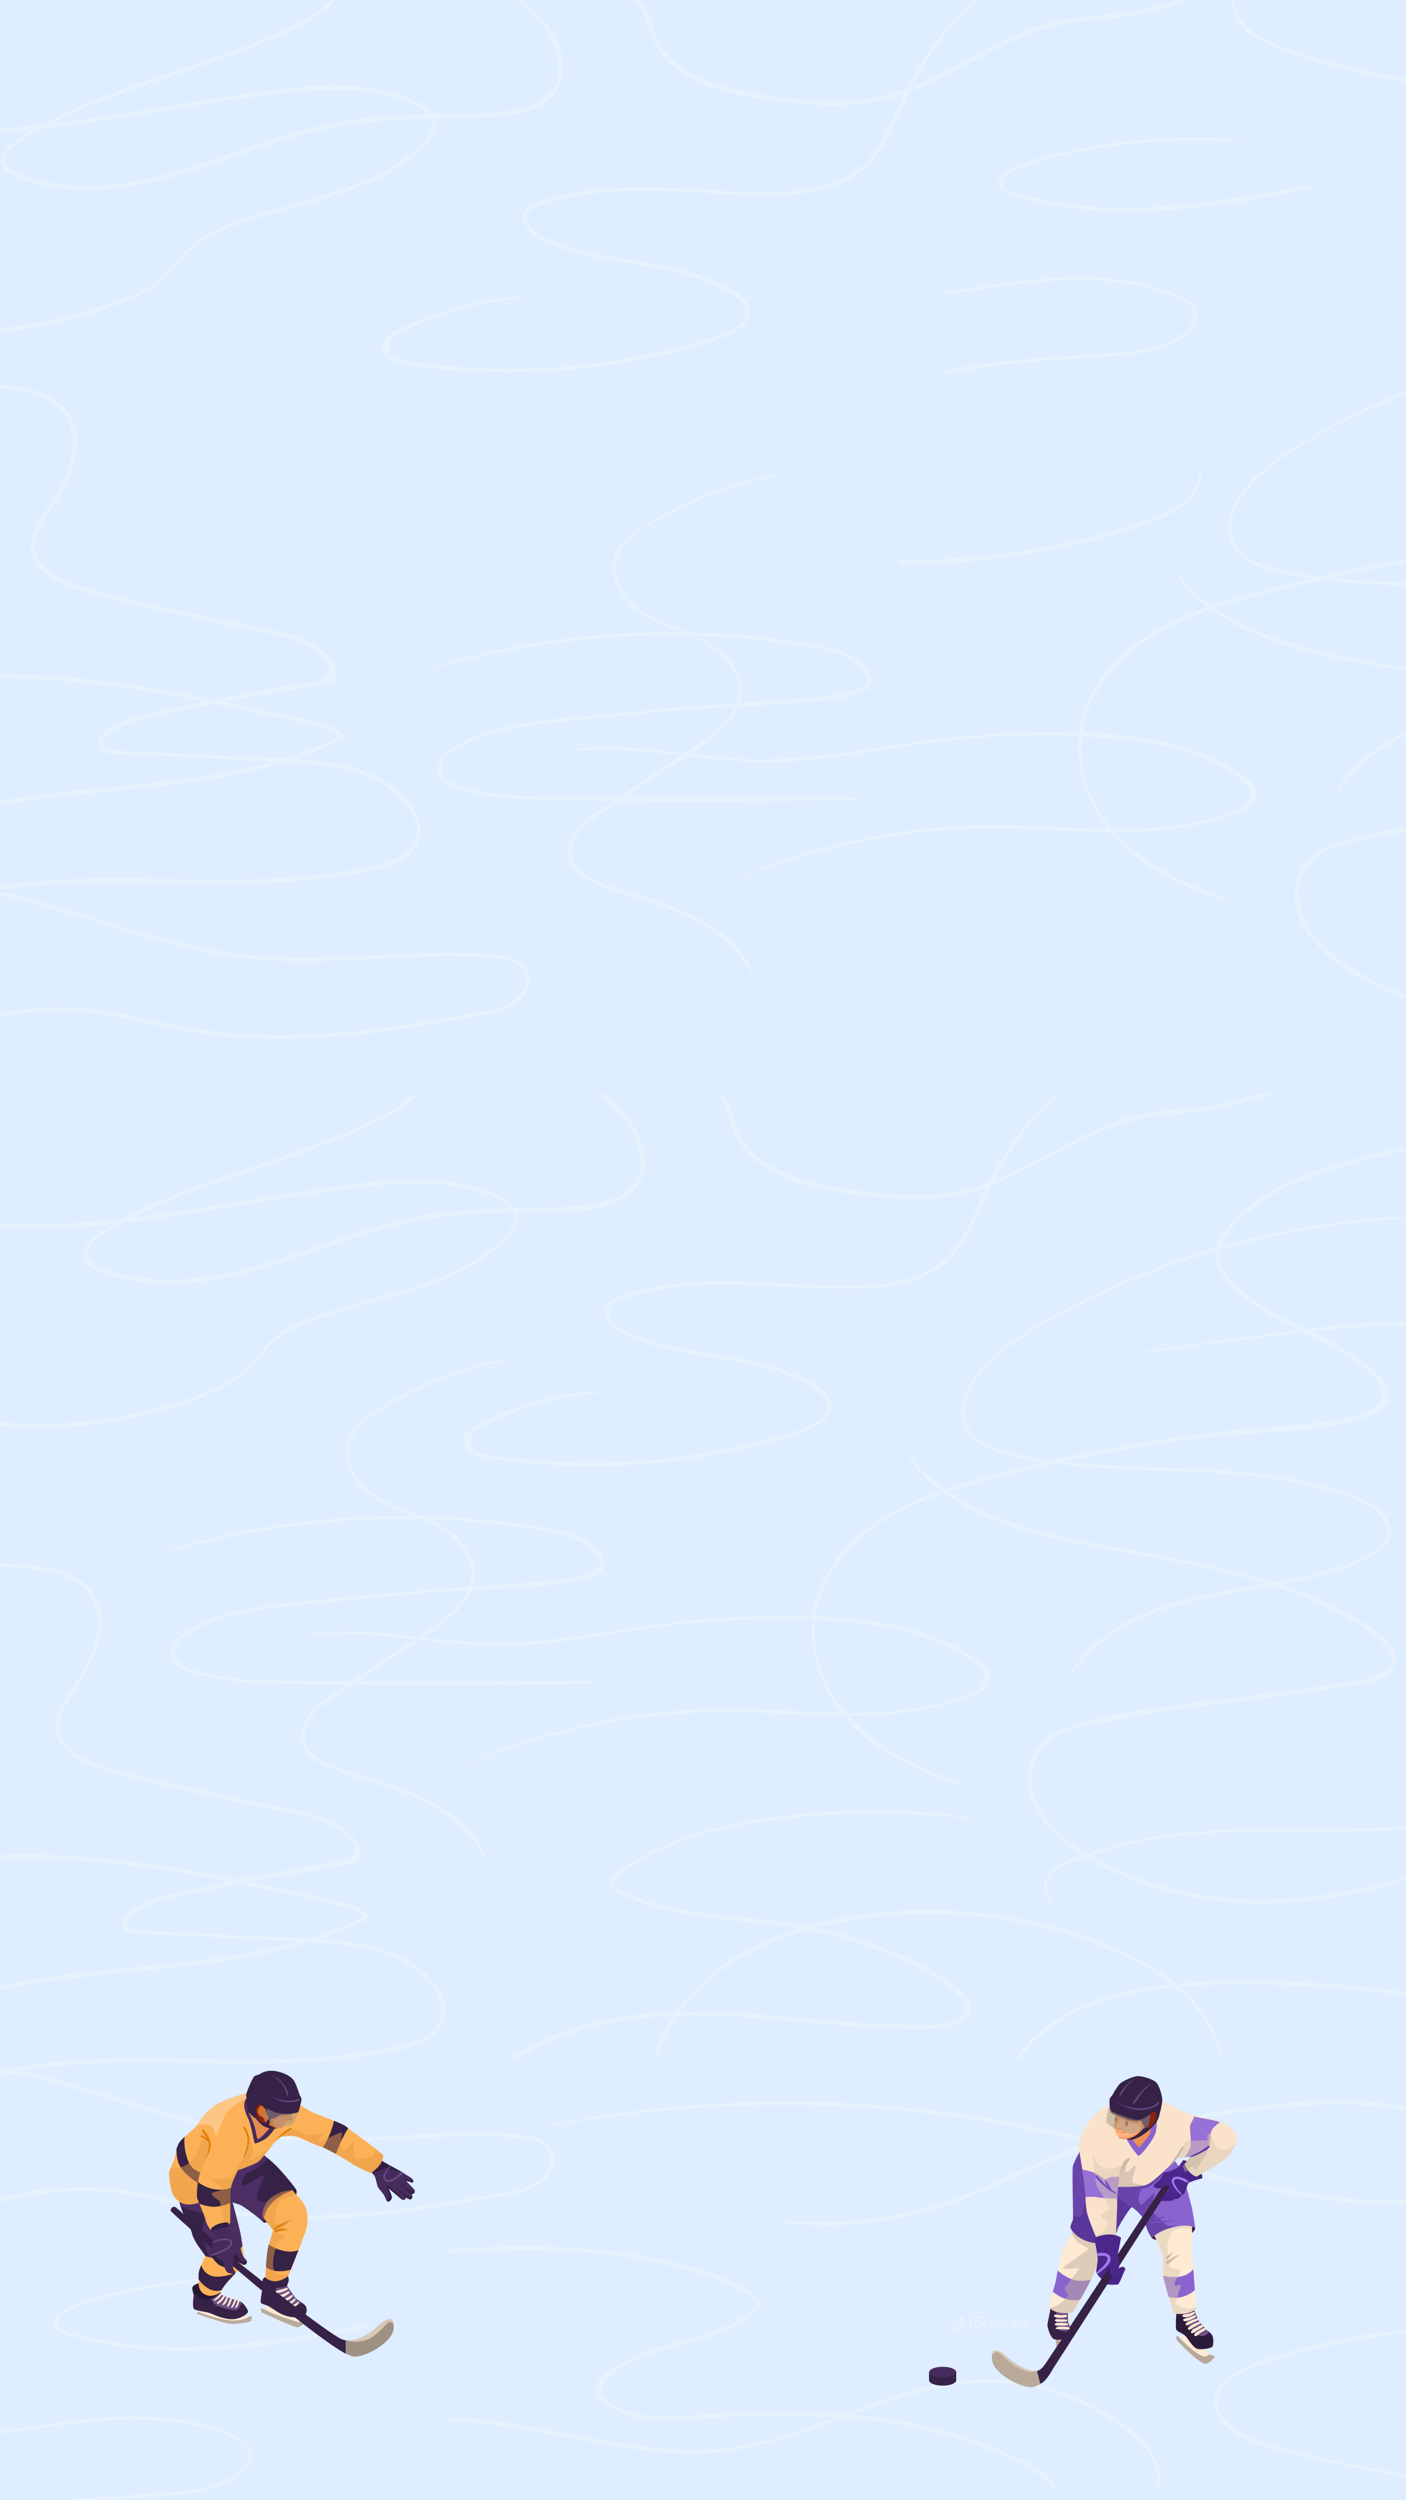 <?xml version="1.0" encoding="UTF-8"?>
<svg xmlns="http://www.w3.org/2000/svg" xmlns:xlink="http://www.w3.org/1999/xlink" version="1.1" viewBox="0 0 1080 1920">
  <!-- Generator: Adobe Illustrator 29.2.1, SVG Export Plug-In . SVG Version: 2.1.0 Build 116)  -->
  <defs>
    <style>
      .st0 {
        fill: #633c82;
      }

      .st0, .st1, .st2, .st3 {
        mix-blend-mode: multiply;
      }

      .st0, .st1, .st3 {
        opacity: .5;
      }

      .st0, .st3, .st4 {
        isolation: isolate;
      }

      .st5 {
        fill: #b8a999;
      }

      .st6 {
        fill: #c7822e;
      }

      .st7 {
        fill: #462b5c;
      }

      .st8 {
        fill: #754ac2;
      }

      .st9 {
        fill: #ffb380;
      }

      .st10 {
        fill: #271833;
      }

      .st11 {
        fill: #b8a898;
      }

      .st2 {
        opacity: .4;
      }

      .st12 {
        fill: #664680;
      }

      .st13 {
        fill: #8a63cf;
      }

      .st14 {
        fill: #ffead4;
      }

      .st15 {
        fill: #c9b9a7;
      }

      .st16 {
        fill: #fcc786;
      }

      .st17 {
        fill: #5c35a1;
      }

      .st18 {
        fill: #87240d;
      }

      .st19 {
        fill: #fae2cb;
      }

      .st3 {
        fill: #e69d47;
      }

      .st20 {
        fill: #482c5e;
      }

      .st21 {
        fill: #6e5185;
      }

      .st22 {
        fill: #a39588;
      }

      .st23 {
        fill: #4b278c;
      }

      .st24 {
        fill: #fcb156;
      }

      .st25 {
        fill: #8f6041;
      }

      .st26 {
        fill: #362147;
      }

      .st27 {
        fill: #f28b47;
      }

      .st28 {
        fill: #bdad9d;
      }

      .st29 {
        fill: #ed9153;
      }

      .st30 {
        opacity: .7;
      }

      .st31 {
        fill: #291936;
      }

      .st32 {
        fill: #40207a;
      }

      .st33 {
        fill: #deedff;
      }

      .st34 {
        fill: #9e9183;
      }

      .st35 {
        fill: #d17232;
      }

      .st36 {
        fill: #a277ed;
      }

      .st37 {
        fill: #311e40;
      }

      .st38 {
        fill: #de7e09;
      }

      .st39 {
        fill: #41207d;
      }

      .st40 {
        fill: #9671d6;
      }

      .st41 {
        fill: #d9c7b4;
      }

      .st42 {
        fill: #ebf4ff;
      }

      .st43 {
        fill: #e68c50;
      }

      .st44 {
        fill: #674980;
      }

      .st45 {
        fill: #402473;
      }

      .st46 {
        clip-path: url(#clippath);
      }

      .st47 {
        fill: #2d1b3b;
      }

      .st48 {
        fill: #381975;
      }
    </style>
    <clipPath id="clippath">
      <rect class="st33" width="1080" height="1920"/>
    </clipPath>
  </defs>
  <g class="st4">
    <g id="Layer_1">
      <g>
        <rect class="st33" width="1080" height="1920"/>
        <g class="st46">
          <g>
            <g class="st30">
              <path class="st42" d="M1360.4,342c-50.3-10.3-101.9-6.4-152.6,0-11.7-5.8-23.2-11.5-33.7-18.3s-20.9-15.1-28.1-25.4c-4-5.7-5.3-11.4-4.1-17.1,54.4-15.8,110.9-24,167.8-25.1.4,0,.4-.6,0-.7-56.4-.6-112.8,7.5-167.1,23,.8-2.2,1.9-4.5,3.5-6.7,4.3-6.4,9.6-12.2,15.3-17.4,20.6-18.8,47.4-29.2,73.8-36.8,34.3-9.9,69.6-16.6,104.1-25.9.7-.2.4-1.2-.3-1-39.3,7.7-79.5,15.6-117.6,28-29.8,9.7-60.1,24.6-78.1,51.4-2.2,3.3-3.6,6.4-4.4,9.5-14.4,4.2-28.6,8.9-42.6,14.2-33.1,12.4-65.2,27.7-95.6,45.7-23.1,13.7-55.1,34.6-57.3,64.4-2.2,30.1,36.2,36.2,58.1,39.7,1.5.2,3.1.4,4.6.7-25.3,5.8-50.4,12.6-74.8,20.8,0,0-.3,0-.4.1-9.7-7-18.6-15.2-26.4-24.9-.6-.7-1.9.2-1.3,1,6.9,9.8,15.1,18,24.2,25.1-32.6,11.4-64.5,28.4-84.1,57.8-8.1,12-12.8,25.1-14.5,38.5-53.1-2.1-106.4,3.7-158.8,12.1-38.4,6.1-76.1,10.5-114.9,6.9-8-.8-16-1.7-24-2.7,14.9-9.8,30.2-21.8,36.2-36.2,47.8-2.5,100.7-5.2,101.3-17.2,1.2-23.6-31.2-28.7-46.9-31.3-30.8-5.1-62-8-93.3-8.6-21.8-8.8-45.3-15.4-53.7-39-10.1-28.5,26.6-45.4,47.2-55.8,23.4-11.9,48.4-19.9,74.1-24.8.7-.1.4-1.2-.3-1.1-23,3.5-45.3,10.2-66.4,20-10.5,4.8-20.6,10.4-30.4,16.6-8.2,5.2-17.8,10.8-23.4,18.9-9,12.8-4.3,29.1,4.9,40.4,10.7,13.2,26.9,18.6,42.4,24.6h-.2c-66.7-.7-133.9,8.6-197.4,29.1-.5.2-.3.9.2.8,66.3-19,134.7-28.9,203.7-27.3,2.8,1.2,5.6,2.4,8.3,3.7,18.7,9.3,35,27.9,28.1,48.2-24.6,2-48.8,3.6-74,6.1-32.8,3.3-66.4,4.8-98.7,11.3-14.4,2.9-28.9,7.3-41.7,14.8-7.1,4.1-16.4,11.8-14.6,21.1,2,10.9,18.8,13.7,27.5,15.8,15.2,3.6,30.9,4.6,46.4,5,20.2.5,40.4.9,60.6,1.2l-.5.4c-8.5,5.7-17.6,11.1-24.8,18.5-10.7,10.9-14.8,26.2-1.6,37,8.9,7.3,21.6,10.9,32.3,14.5,12.7,4.3,25.7,8.1,38.3,12.8,24.7,9.3,48.7,23.6,61.3,47.8.6,1.1,2.1,0,1.6-1-17.6-38-60.9-49.3-97.2-61.3-10.3-3.4-21.5-6.6-30.7-12.4-14.7-9.3-13-24-1.9-35.4,7.8-8.1,17.9-13.8,27.1-20.1.4-.2.7-.5,1.1-.7,61.1.7,122.3.2,183.2-1,1.1,0,1.1-1.7,0-1.8-43.4-.6-86.9-.2-130.3-.3-16.2,0-32.4,0-48.6,0,8.8-6,17.7-11.9,26.5-17.9,5.8-3.9,13.5-8.4,21.4-13.6,2.3.3,4.5.6,6.8.8,31.1,3.8,61.5,5.1,92.6,1.6,31.7-3.6,63.1-10,94.8-13.7,31.2-3.6,62.7-5.1,94.1-4.5,4.1,0,8.2.2,12.3.3-2,21.2,3.5,43,15.7,62.1,2,3.1,4.2,6.1,6.4,9-31.5-.3-63.2-3-94.3-2.7-66.3.8-132,14.9-192.5,42.3-.3.2,0,.8.3.6,61.4-25.4,127.3-39.8,193.9-40.3,31.2-.2,63.1,2.6,94.8,2.8,22.3,26.9,55.7,43.4,89,52.4,1.1.3,1.5-1.3.5-1.6-31.8-10.6-63.5-25.6-85.4-50.8,29.7,0,59.1-2.6,87.5-12.4,7.4-2.5,19.8-5.9,20.8-15.4,1.1-10.7-13.8-18.3-21.3-22.7-23.3-13.7-50.2-20-76.8-23.2-11.8-1.4-23.7-2.3-35.6-2.9.4-3.3,1.1-6.6,1.9-9.9,5.3-19.6,17.6-36.6,32.7-49.9,18.3-16.1,40.6-26.7,63.9-34.7,41.6,31,101.2,38.6,149.9,47.6,32.6,6,65.3,12.1,97,21.9-56.2,10.1-116.9,17.8-149.8,67.8-.6.8.8,1.6,1.3.8,35.8-49.5,98.1-56.2,154.6-66.7.8.3,1.6.5,2.5.8,17.6,5.8,34.9,13,51.1,21.9,11.3,6.3,55.6,31.4,28.4,44.9-8.2,4.1-18.8,4.8-27.7,6.3-10.2,1.8-20.4,3.3-30.6,4.8-21.5,3-43,5.6-64.5,8.3-38.5,4.8-78.9,8.9-115.9,21-12.3,4-23.9,10.9-29.1,23.3-5.3,12.8-3.4,27.8,3,39.8,14.9,28.3,49.9,45.6,78.4,56.4,81.8,30.8,171.8,15.2,250.4-17.5.7-.3.4-1.5-.3-1.2-73.1,27.2-153.4,43.7-230.2,21.8-18.1-5.2-35.6-12.4-52-21.8-15.7-9-31.8-20.1-41.4-35.7-10-16.2-11.5-39.4,4.1-52.7,13.9-11.8,36.3-14.3,53.5-17.8,40.4-8.2,81.4-12.4,122.2-17.6,18.9-2.4,37.9-5.1,56.7-8.4,10.6-1.9,28.8-2.7,33.8-14.5,4.9-11.6-6-22.1-14.4-28.3-14.3-10.4-30.4-18.7-46.6-25.6-8.2-3.5-16.5-6.6-24.9-9.5,6.9-1.3,13.7-2.8,20.4-4.4,16.6-4,32.9-9.3,48.1-17.1,10.2-5.2,18.3-12.6,14.2-25-4-12.2-17.2-17.6-28.2-21.9-16.2-6.3-33.1-10.7-50.2-13.8-56.4-10.1-114.6-5.6-171.4-12.2,37.5-8.2,75.3-14.7,113.4-19.2,40.5-4.8,84.9-.9,122.8-17,23.2-9.9,10-25.9,3.4-32.2-13.9-13.4-31.7-22.6-49.5-31.5,13.6-1.4,27.3-2.6,41-3.6,37.9-2.6,76.6-1.9,113.6,6.7v-3.9c-2.1-.5-4.3-1-6.4-1.4l-.6.4ZM534.1,488.3c33.9,1,67.9,4.5,101.2,11.1,8.5,1.7,26.6,9,30.2,21.9,4,14.4-67,15.9-67,15.9-10.3,1-20.5,1.9-30.5,2.7,2.2-7,2.2-14.6-1.3-22.7-6.3-14.8-18.7-22.7-32.6-28.8h0ZM525.6,578.3c-28.1-3.4-56.3-6.7-84.5-3-.7,0-.7,1.2,0,1.1,27.4-2.3,54.4.6,81.5,3.9-6.9,4.6-13.8,9.2-20.7,13.8-9,6.1-18.1,12.2-27.1,18.3-25,0-49.9,0-74.8-1.3-10.9-.5-21.8-1.5-32.5-3.8-4.3-.9-8.6-2-12.7-3.3-8.9-2.9-18.7-6.8-14.8-18.3,3.2-9.4,18.6-15.2,26.9-18.4,8.5-3.3,17.4-5.7,26.3-7.6,19.9-4.1,40.2-5.5,60.3-7.5,21.6-2.1,43.1-4.2,64.7-6.4,12.7-1.3,28.9-2.1,45.8-3-.8,1.8-1.7,3.6-3,5.5-6.3,9.5-15.8,16.5-25,22.9-3.4,2.4-6.9,4.7-10.4,7h0ZM903.1,575.2c13.6,3.7,26.9,8.8,39.1,16,3,1.7,5.9,3.6,8.7,5.6,6.3,4.5,16,15.1,3.3,23.4-1.9,1.2-4.1,1.8-6.2,2.6-4,1.5-8.1,2.9-12.3,4.1-26.6,7.9-53.9,9.9-81.4,9.8-4.8-5.9-9.1-12.2-12.7-19.2-8.3-15.9-12.5-34-10.8-51.8,24.3.9,48.8,3.1,72.3,9.5h0ZM1107.5,451.2c36.9,1.5,74.2,3.6,110,13.2,16.1,4.3,47.4,10.7,52.1,29.5,5.2,20.4-32.6,29.4-46.9,33.6-12.4,3.7-25.7,6.4-39.3,8.9-22-7.1-44.5-12.3-67.2-16.8-38-7.6-76.6-12.9-114-22.9-24.4-6.5-48.3-15.6-68.8-29.8,19.4-6.4,39.4-11.1,58.4-15.9,7.9-2,15.9-3.8,23.9-5.6,30.4,3.8,61.1,4.5,91.7,5.7h0ZM1257.9,376.5c5.6,5.1,20.7,21.3-8.2,30.5-20.4,6.5-42,7.7-63.3,9.5-42.7,3.6-85.1,8.7-127.2,16.5-15.7,2.9-31.5,6.1-47.2,9.6-10.8-1.5-21.6-3.5-32.3-6.2-15.7-3.9-34.4-12.4-33.9-31.4.5-18.6,16.3-35,29.9-46,27.4-22,61.2-37.9,93.2-51.8,22.6-9.8,45.8-18.2,69.3-25.2-1,8.3,2.8,15.9,9.6,23.7,9.1,10.4,20.5,18.5,32.3,25.4,6.9,4.1,14.2,7.8,21.5,11.4-6.7.9-13.3,1.8-20,2.7-35.3,4.8-70.6,9.8-106,14.8-.5,0-.4.9,0,.8,43.3-5.2,86.6-11.5,130.1-16.1,18.3,9,36.8,18,51.9,31.7h.2Z"/>
              <path class="st42" d="M1166.1,883.2c-4.5,12.4,2.6,21.8,13.3,27.6,13.9,7.6,29.9,9.9,45.4,11,19.5,1.4,38.9,1.9,58.3,4.8,19.3,2.9,38.7,7,57.3,13,9.1,2.9,21.4,8.1,19.3,19.9-1.7,10-12.9,16-21.5,19.6-52.9,22.1-115.5,21-167.6,45.2-5-1.3-10.1-2.6-15.2-3.6-50.3-10.3-101.9-6.4-152.6,0-11.7-5.8-23.2-11.5-33.7-18.3s-20.9-15.1-28.1-25.4c-4-5.7-5.3-11.4-4.1-17.1,54.4-15.8,110.9-24,167.8-25.1.4,0,.4-.6,0-.7-56.4-.6-112.8,7.5-167.1,23,.8-2.2,1.9-4.5,3.5-6.7,4.3-6.4,9.6-12.2,15.3-17.4,20.6-18.8,47.4-29.2,73.8-36.8,34.3-9.9,69.6-16.6,104.1-25.9.7-.2.4-1.2-.3-1-39.3,7.7-79.5,15.6-117.6,28-29.8,9.7-60.1,24.6-78.1,51.4-2.2,3.3-3.6,6.4-4.4,9.5-14.4,4.2-28.6,8.9-42.6,14.2-33.1,12.4-65.2,27.7-95.6,45.7-23.1,13.7-55.1,34.6-57.3,64.4-2.2,30.1,36.2,36.2,58.1,39.7,1.5.2,3.1.4,4.6.7-25.3,5.8-50.4,12.6-74.8,20.8,0,0-.3,0-.4,0-9.7-7-18.6-15.2-26.4-24.9-.6-.7-1.9.2-1.3,1,6.9,9.8,15.1,18,24.2,25.1-32.6,11.4-64.5,28.4-84.1,57.8-8.1,12-12.8,25.1-14.5,38.5-53.1-2.1-106.4,3.7-158.8,12.1-38.4,6.1-76.1,10.5-114.9,6.9-8-.8-16-1.7-24-2.7,14.9-9.8,30.2-21.8,36.2-36.2,47.8-2.5,100.7-5.2,101.3-17.2,1.2-23.6-31.2-28.7-46.9-31.3-30.8-5.1-62-8-93.3-8.6-21.8-8.8-45.3-15.4-53.7-39-10.1-28.5,26.6-45.3,47.2-55.8,23.4-11.9,48.4-19.9,74.1-24.8.7,0,.4-1.2-.3-1.1-23,3.5-45.3,10.2-66.4,20-10.5,4.8-20.6,10.4-30.4,16.6-8.2,5.2-17.8,10.8-23.4,18.9-9,12.8-4.3,29.1,4.9,40.4,10.7,13.2,26.9,18.6,42.4,24.6h-.2c-66.7-.7-133.9,8.6-197.4,29.1-.5.2-.3.9.2.8,66.3-19,134.7-28.9,203.7-27.3,2.8,1.2,5.6,2.4,8.3,3.7,18.7,9.3,35,27.9,28.1,48.2-24.6,2-48.8,3.6-74,6.1-32.8,3.3-66.4,4.8-98.7,11.3-14.4,2.9-28.9,7.3-41.7,14.8-7.1,4.1-16.4,11.8-14.6,21.1,2,10.9,18.8,13.7,27.5,15.8,15.2,3.6,30.9,4.6,46.4,5,20.2.5,40.4.9,60.6,1.2l-.5.4c-8.5,5.7-17.6,11.1-24.8,18.5-10.7,10.9-14.8,26.2-1.6,37,8.9,7.3,21.6,10.9,32.3,14.5,12.7,4.3,25.7,8.1,38.3,12.8,24.7,9.3,48.7,23.6,61.3,47.8.6,1.1,2.1,0,1.6-1-17.6-38-60.9-49.3-97.2-61.3-10.3-3.4-21.5-6.6-30.7-12.4-14.7-9.3-13-24-1.9-35.4,7.8-8.1,17.9-13.8,27.1-20.1.4-.2.7-.5,1.1-.7,61.1.7,122.3.2,183.2-1,1.1,0,1.1-1.7,0-1.8-43.4-.6-86.9-.2-130.3-.3-16.2,0-32.4,0-48.6,0,8.8-6,17.7-11.9,26.5-17.9,5.8-3.9,13.5-8.4,21.4-13.6,2.3.3,4.5.6,6.8.8,31.1,3.8,61.5,5.1,92.6,1.6,31.7-3.6,63.1-10,94.8-13.7,31.2-3.6,62.7-5.1,94.1-4.5,4.1,0,8.2.2,12.3.3-2,21.2,3.5,43,15.7,62.1,2,3.1,4.2,6.1,6.4,9-31.5-.3-63.2-3-94.3-2.7-66.3.8-132,14.9-192.5,42.3-.3.2,0,.8.3.6,61.4-25.4,127.3-39.8,193.9-40.3,31.2-.2,63.1,2.6,94.8,2.8,22.3,26.9,55.7,43.4,89,52.4,1.1.3,1.5-1.3.5-1.6-31.8-10.6-63.5-25.6-85.4-50.8,29.7,0,59.1-2.6,87.5-12.4,7.4-2.5,19.8-5.9,20.8-15.4,1.1-10.7-13.8-18.3-21.3-22.7-23.3-13.7-50.2-20-76.8-23.2-11.8-1.4-23.7-2.3-35.6-2.9.4-3.3,1.1-6.6,1.9-9.9,5.3-19.6,17.6-36.6,32.7-49.9,18.3-16.1,40.6-26.7,63.9-34.7,41.6,31,101.2,38.6,149.9,47.6,32.6,6,65.3,12.1,97,21.9-56.2,10.1-116.9,17.8-149.8,67.8-.6.8.8,1.6,1.3.8,35.8-49.5,98.1-56.2,154.6-66.7.8.3,1.6.5,2.5.8,17.6,5.8,34.9,13,51.1,21.9,11.3,6.3,55.6,31.4,28.4,44.9-8.2,4.1-18.8,4.8-27.7,6.3-10.2,1.8-20.4,3.3-30.6,4.8-21.5,3-43,5.6-64.5,8.3-38.5,4.8-78.9,8.9-115.9,21-12.3,4-23.9,10.9-29.1,23.3-5.3,12.8-3.4,27.8,3,39.8,7.7,14.6,20.7,26.2,35.4,35.6-13.1,4.4-29.1,11.3-29,24.7.2,19,22,23.5,36.6,25.2,0,0,0-.2,0-.2-10.3-1.7-22.4-3.5-29.7-11.8-4.6-5.3-7.1-13.3-3.7-19.9,3.1-6,10.4-8.8,16.1-11.3,4.1-1.8,8.3-3.5,12.5-5,13.1,7.9,27.2,14.1,40.1,19,81.8,30.8,171.8,15.2,250.4-17.5.7-.3.4-1.5-.3-1.2-73.1,27.2-153.4,43.7-230.2,21.8-18.1-5.2-35.6-12.4-52-21.8-1.1-.6-2.2-1.3-3.3-2,14.1-4.9,28.7-8.5,43.4-11.1,42.2-7.5,85.4-6.9,128.2-6.8,39.1,0,78.6-.5,117.2-7.9,34-6.5,75.2-18.7,99.4-45.1,9.8-10.7,15.8-24.9,10.8-39.3-4.4-12.5-15.7-21-26.8-27.4-15.2-8.9-31.6-15.2-45.8-25.8-15.5-11.5-28.6-27-32.8-46.2-6.6-29.5,6.6-57.3,27-77.8,14.2,8,30.1,13.3,45.3,17.2,41.2,10.4,85.2,12.4,127.6,11.7,44.6-.8,88.5-6.7,131.9-16.7.7-.2.4-1.1-.3-1-74.3,15.6-153.2,19.8-228.5,8.9-24.6-3.6-51.5-9.5-73.8-22.2,7.5-7.2,15.9-13.4,24.6-18.3,26.2-14.9,56.5-23.2,86.7-28.6,1.5,1.6,3,3.2,4.4,4.9.7.8,2-.3,1.4-1.1-1-1.5-2.2-2.8-3.3-4.2,11.9-2,23.8-3.6,35.4-5,101.4-11.9,203,3.4,303.5,16.4.9,0,1.1-1.4.2-1.6-93.4-14.8-188.5-27.7-283.2-19.9-19.2,1.6-38.7,3.8-58,7.3-24.5-30.1-59.8-49.3-96.9-60,52.1-22.4,111.8-22,164.1-44.2,9.1-3.9,20.8-10.7,22.8-21.4,1.8-10-5.9-16.9-14.3-20.6-14.7-6.4-31.7-9.6-47.4-12.7-17.1-3.3-34.4-5.5-51.8-6.5-18.8-1.1-38.3-.7-56.4-6.7-11.2-3.7-27-10.7-25.2-24.9,1.5-11.6,11.4-18.7,21.3-23.3,22.3-10.4,45.8-18.5,69.7-25.4h-5.8c-19.7,5.8-39.1,12.7-58.1,20.5-11.3,4.6-24,10.4-28.4,22.7l-.4.5ZM329.3,1166.9c33.9,1,67.9,4.5,101.2,11.1,8.5,1.7,26.6,9,30.2,21.9,4,14.4-67,15.9-67,15.9-10.3,1-20.5,1.9-30.5,2.7,2.2-7,2.2-14.6-1.3-22.7-6.3-14.8-18.7-22.7-32.6-28.8h0ZM320.8,1257c-28.1-3.4-56.3-6.7-84.5-3-.7,0-.7,1.2,0,1.1,27.4-2.3,54.4.6,81.5,3.9-6.9,4.6-13.8,9.2-20.7,13.8-9,6.1-18.1,12.2-27.1,18.3-25,0-49.9,0-74.8-1.3-10.9-.5-21.8-1.5-32.5-3.8-4.3-.9-8.6-2-12.7-3.3-8.9-2.9-18.7-6.8-14.8-18.3,3.2-9.4,18.6-15.2,26.9-18.4,8.5-3.3,17.4-5.7,26.3-7.6,19.9-4.1,40.2-5.5,60.3-7.5,21.6-2.1,43.1-4.2,64.7-6.4,12.7-1.3,28.9-2.1,45.8-3-.8,1.8-1.7,3.6-3,5.5-6.3,9.5-15.8,16.5-25,22.9-3.4,2.4-6.9,4.7-10.4,7h0ZM698.3,1253.8c13.6,3.7,26.9,8.8,39.1,16,3,1.7,5.9,3.6,8.7,5.6,6.3,4.5,16,15.1,3.3,23.4-1.9,1.2-4.1,1.8-6.2,2.6-4,1.5-8.1,2.9-12.3,4.1-26.6,7.9-53.9,9.9-81.4,9.8-4.8-5.9-9.1-12.2-12.7-19.2-8.3-15.9-12.5-34-10.8-51.8,24.3.9,48.8,3.1,72.3,9.5h0ZM774.9,1115.2c-15.7-3.9-34.4-12.4-33.9-31.4.5-18.6,16.3-35,29.9-46,27.4-22,61.2-37.9,93.2-51.8,22.6-9.8,45.8-18.2,69.3-25.2-1,8.3,2.8,15.9,9.6,23.7,9.1,10.4,20.5,18.5,32.3,25.4,6.9,4.1,14.2,7.8,21.5,11.4-6.7.9-13.3,1.8-20,2.7-35.3,4.8-70.6,9.8-106,14.8-.5,0-.4.9,0,.8,43.3-5.2,86.6-11.5,130.1-16.1,18.3,9,36.8,18,51.9,31.7,5.6,5.1,20.7,21.3-8.2,30.5-20.4,6.5-42,7.7-63.3,9.5-42.7,3.6-85.1,8.7-127.2,16.5-15.7,2.9-31.5,6.1-47.2,9.6-10.8-1.5-21.6-3.5-32.3-6.2h.2ZM978.6,1215.1c-22-7.1-44.5-12.3-67.2-16.8-38-7.6-76.6-12.9-114-22.9-24.4-6.5-48.3-15.6-68.8-29.8,19.4-6.4,39.4-11.1,58.4-15.9,7.9-2,15.9-3.8,23.9-5.6,30.4,3.8,61.1,4.5,91.7,5.7,36.9,1.5,74.2,3.6,110,13.2,16.1,4.3,47.4,10.7,52.1,29.5,5.2,20.4-32.6,29.4-46.9,33.6-12.4,3.7-25.7,6.4-39.3,8.9h0ZM1129.7,1181.1c-8.8,34.5,7.6,64.9,35.6,84.9,24.6,17.5,91,35.3,65.3,77.8-11.6,19.1-35,30.3-55,38.3-19.7,8-40.5,13.1-61.4,16.3-43,6.7-86.7,5.7-130.1,5.8-48,.2-97.2,1.8-143,17.4-1.6.6-3.5,1.2-5.5,1.8-13.6-8.3-26.9-18.5-35.3-32.1-10-16.2-11.5-39.4,4.1-52.7,13.9-11.8,36.3-14.3,53.5-17.8,40.4-8.2,81.4-12.4,122.2-17.6,18.9-2.4,37.9-5.1,56.7-8.4,10.6-1.9,28.8-2.7,33.8-14.5,4.9-11.6-6-22.1-14.4-28.3-14.3-10.4-30.4-18.7-46.6-25.6-8.2-3.5-16.5-6.6-24.9-9.5,6.9-1.3,13.7-2.8,20.4-4.4,16.6-4,32.9-9.3,48.1-17.1,10.2-5.2,18.3-12.6,14.2-25-4-12.2-17.2-17.6-28.2-21.9-16.2-6.3-33.1-10.7-50.2-13.8-56.4-10.1-114.6-5.6-171.4-12.2,37.5-8.2,75.3-14.7,113.4-19.2,40.5-4.8,84.9-.9,122.8-17,23.2-9.9,10-25.9,3.4-32.2-13.9-13.4-31.7-22.6-49.5-31.5,13.6-1.4,27.3-2.6,41-3.6,39.1-2.7,79-1.8,117,7.6-7.8,3.9-15.3,8.5-22.6,13.9-22,16.3-32.2,41.8-17.1,66.6,7.4,12.2,18.1,21.5,30.2,28.8-12.3,12.3-21.8,27.3-26.3,45l-.2.2ZM1210.7,1042.9c22.3,10.7,42.3,25.3,59.1,43.2-23,4.3-45.7,10.4-66.9,19.4-16.4,6.9-32,16.4-44.8,28.5-6.9-4.2-13.4-9-19.1-14.7-11.9-11.9-21-28.5-17.1-45.7,3.8-16.3,17.5-28.1,31.2-36.4,5.6-3.4,11.3-6.4,17.1-9.1,13.8,3.7,27.4,8.5,40.5,14.8h0Z"/>
              <path class="st42" d="M1294.6,1615.4c-29.2-9.3-62.4-5.1-92.2-1.2-27.5,3.6-55.9,6.6-81.4,18.2h0c-29.4-16-64.1-19.7-97.1-19.3-41.8.6-84.1,6.4-125,15.1-19.7,4.2-39.2,9.3-58.4,15.6-40.8-10.5-82.3-18.3-124.2-23.3-97.7-11.7-196.7-8.1-293.2,11.1-.7,0-.4,1.1.3,1,92.5-16.8,187.6-20.6,281.1-10.5,44,4.8,87.7,12.7,130.6,23.6-3.2,1.1-6.4,2.1-9.6,3.3-23.2,8.4-45.3,19.4-67.8,29.5-49.5,22.3-101.8,31.2-155.9,27.3-.8,0-.8,1.1,0,1.2,41.8,5.3,84.6.4,124.4-13,39.1-13.1,74.9-33.8,114-47,2,.5,3.9,1,5.9,1.5,46.3,12.4,91.6,27.5,139,35.6,41.2,7,85.6,13.3,126.9,4.5,8.7-1.8,17.2-4.5,25.3-8,5.7-2.5,14.2-5.5,16.6-11.9,22.1,1.1,44.4-.5,66-5.1.7-.2.4-1.2-.3-1.1-21.6,3.3-43.4,4.7-65.1,3.7h0c1.4-13-19.4-25.4-28.8-31-.8-.5-1.7-1-2.6-1.5,9.6-4.3,20-7.2,30.1-9.5,26.7-6,54.6-9.5,81.9-11.3,14.3-1,28.6-1,42.8,1.1,7.3,1,15,2.2,21.7,5.5,7,3.5,15.4,11.5,4.2,20.1-2.7,2.1-6.6,2.8-9.8,3.6-.4,0-.3.8.2.7,6.7-1.3,17-4.1,17.3-12.6.3-8.8-10-13.7-17-15.9h.2ZM1146.2,1672.4c-1.4,1.8-5.9,3.1-7.8,4-10.1,4.6-20.9,7.8-31.9,9.8-43.2,7.9-89.9.6-132.5-7.4-43.6-8.2-85.5-22.3-128.3-33.6.3,0,.7-.2,1-.3,42.2-13.2,85.9-21,129.8-25.5,36.6-3.7,74.5-5.8,110.5,3.5,10.4,2.7,20.6,6.4,30.2,11.3-6.8,3.3-14.3,7.9-15.5,15.8-1.5,10.2,7.1,12.8,15.3,14.3,10,1.9,20,3.1,30.2,3.9-.3,1.4-.5,2.8-.8,4.2h-.2ZM1135.5,1646c3.4,2.7,6.9,5.7,9.9,8.9,1.1,1.4,2.3,2.7,3.4,4.1-.4,2.3-.9,4.6-1.3,6.8-4.4-.3-8.9-.7-13.3-1.2-7.3-.9-15.3-1.6-22.4-3.7-7.3-2.1-9.4-8.2-6.3-15,1.6-3.5,5.6-5.7,8.8-7.6,1.7-1,3.4-1.9,5.2-2.8,5.6,3.1,11,6.5,16,10.5h0Z"/>
              <path class="st42" d="M751.4,427.1c34.1-3.3,68-9.1,101-18.7,15.6-4.6,32-9.4,46.5-16.8,10.7-5.5,22-17.2,22.2-29.1h1.7c.2,10.8-7.4,22-16.6,28.1-10.3,6.9-22.7,10.8-34.3,14.9-14.5,5-29.2,9.2-44.1,12.7-45,10.6-91.1,14.8-137.2,15.8v-3.5c20.3-.4,40.5-1.5,60.7-3.4h0Z"/>
              <path class="st42" d="M1438.2,1496.5c-30.2-1.4-60.6.3-90.3,6.2-17.4,3.5-33.8,8.8-49.8,15.1-54.1-6.8-107.7-15.7-155.9-42.5-9.9-5.5-21.4-11.6-29.1-20-7.7-8.3-4.9-17.1,4.3-23,4.8-3.1,9.8-6,14.9-8.6,23-12,48.3-19.5,74-22.8.6,0,.6-1,0-.9-21.1,1.8-41.5,6.7-61.1,15-9.6,4.1-18.9,8.9-27.8,14.4-5.1,3.2-11.3,6.8-12.2,13.3-2.4,16.3,24.6,28.9,35.6,35,18,10.1,37.3,17.7,57,23.7,30.9,9.4,62.9,14.4,95.1,18.5-10.1,4.2-20.2,8.8-30.3,13.7-16.9,8.2-34,14-52.9,14.9-17.2.8-34.3-1.7-51.1-4.8-31.9-5.9-63.5-12.5-95.7-16.3-33.5-4-67.3-6.1-101.1-6.2-19.4,0-39,.2-58.4,1.9-1.2-.9-2.3-1.9-3.5-2.8-32.6-24.7-75-38.4-114.6-46.4-40.7-8.2-82.7-9.5-123.8-3.7-13.9,2-27.8,4.8-41.4,8.6-2.8-.5-5.7-1.1-8.5-1.5-31.7-5.2-64.1-5.5-95.5-12.3-7.2-1.6-14.3-3.5-21.2-5.9-4.5-1.6-8.9-3.3-13.2-5.4-3.1-1.5-16.8-6.2-6.3-13.9,3.5-2.6,6.9-5.2,10.5-7.5,6.5-4.2,13.4-7.9,20.4-11.2,35.4-16.5,75.5-22.5,114-26,42.2-3.8,84.4-2.7,126.5,1.7.7,0,.9-1.1.2-1.3-52.2-7.7-105.9-7-158.1.6-40.1,5.8-80.2,17.2-113.7,40.5-14.1,9.8-3,15.4.7,17.3,34.5,17.8,74.7,19.2,112.8,23.4,8.3.9,16.5,2.1,24.7,3.5-23.2,7.2-45.2,17.6-64.4,32.6-11.3,8.8-21.5,19.5-29.8,31.4-12,.4-24.1,1.4-36.1,3.1-32.3,4.7-64.7,14.7-91.7,33.1h6c35.4-22,77.6-31.2,119.6-33-6.7,10.2-12.1,21.3-15.5,33h3.5c3.7-11.7,9.1-22.9,16-33.1,5.1-.2,10.2-.3,15.3-.2,37.8.3,75.4,5,113.1,8,18.5,1.4,37.1,2.4,55.7,2.3,11.4,0,26.1.9,35.5-7,20.1-17.1-28-39.4-38.7-44.9-23.6-12.1-49-20.3-74.9-25.7,6-1.5,12-2.9,18-4.1,76-14.7,159.1-4.6,228.2,30.8,8.9,4.6,17.8,10.1,26,16.6-9.6,1-19.2,2.3-28.6,4.2-29.7,5.9-58.6,18-79.9,40.1-3.9,4.1-7.5,8.5-10.8,13.1h3.4c3.4-4.6,7.1-9,11.3-13.1,20.8-20.6,48.5-31.8,76.8-37.4,10.2-2,20.5-3.4,30.9-4.4,17.5,14.6,31.4,33.2,35.2,54.9h1.5c-3.1-21.4-15.9-40.8-32.6-55.3,19-1.6,38.2-1.7,57.2-1.6,32.6.2,65.2,2.2,97.6,6,32.6,3.8,64.5,10.5,96.7,16.5,28,5.2,57.1,8.3,84.6-1.1,13.7-4.7,26.4-11.8,39.4-18,5.1-2.4,10.3-4.6,15.6-6.7,59.4,7.5,119.2,12.4,174.5,36.6,14.9,6.5,29.2,14.5,42.5,23.8h5.9c-36.2-26.3-81.6-41.3-124.8-49.6-30.4-5.8-61.6-9.1-92.7-12.9,7.9-3,15.9-5.6,24.1-7.9,29.4-8.2,60-11.7,90.5-11.8,35.9,0,71.7,4.6,106.9,11.9,23.6,5,46.8,11.5,69.9,18.1v-3.4c-50.5-15.6-103.6-26.4-155.8-28.9l-.3-.3ZM720,1520.1c9.1,5.9,33.5,20.5,15.2,30.5-10.4,5.6-24.1,4.2-35.4,4.2-26.2,0-52.2-2.3-78.3-4.7-32.7-3-65.6-6.1-98.4-5.3,6-8.4,13.1-16.3,21-23.3,21.7-19.1,48.3-31.5,76-39.3,35.2,6.7,69.6,18.4,99.9,37.9h0Z"/>
              <path class="st42" d="M563.6,869.2c2.8,6.8,7,12.8,12.2,17.9,25.1,24.7,67,28.9,100.2,32.5,22.9,2.5,46.3,2.5,68.7-3.5,4.3-1.2,8.6-2.5,12.8-4.1-5.8,12.3-10.9,25-17.7,36.8-10.7,18.5-26.6,29.7-47.4,34.5-37.6,8.6-78.6,2-116.7.8-20-.7-40.1-.6-59.9,2-8.6,1.1-17.2,2.7-25.6,4.9-6.8,1.8-16.8,3.4-22.3,8.4-8.7,7.9.3,18.5,7.8,23.2,13.4,8.2,30.2,12,45.4,15.2,34.4,7.2,71.9,8.7,102.6,27.6,5.9,3.6,11.3,6.7,11.3,14.2s-4.4,10.5-10.4,13.7c-9.3,5-20.6,7.5-30.7,10.4-19.9,5.7-40.2,10.1-60.6,13.3-46.3,7.3-93.6,8.1-140.2,2.6-6.8-.8-13.9-1.5-20.6-2.9-1.4-.3-2.9-.6-4.3-1.1-7.1-2.4-8-3.1-5.8-10.5,2-6.8,1.5-6,6.8-8.9,2.8-1.5,5.7-3,8.6-4.3,5.7-2.7,11.5-5.2,17.4-7.5,21.9-8.5,45-13.2,68.4-15.2.8,0,.8-1.2,0-1.2-20.4.8-40.6,4.5-60,10.8-8.2,2.7-16.3,5.8-24.2,9.4-6.7,3.1-16.1,6.2-21,12.1-8.5,10.5,5.8,17.5,14.4,19.2,20.3,4,41.5,5.4,62.1,6.2,42.6,1.6,85.5-2.2,127.2-11.1,19.8-4.2,40.5-8.9,59.3-16.6,10.3-4.2,23.7-14.6,14.7-26.5-8.4-11-26.4-17.1-39.1-21.2-18-5.8-36.8-8.5-55.4-11.7-17.7-3-35.5-6.3-52.3-12.9-5.4-2.1-11.6-4.5-16-8.4-1.5-1.3-3.9-3.5-4.7-5.4-4.4-10.4,4.2-12.3,10-14.3,10.1-3.6,20.7-6,31.2-7.7,43-6.9,86.8-1.1,130-.2,33.7.7,73.5,0,95.9-29.3,11.4-14.9,17.6-33.1,25.8-50,12.6-4.8,24.8-10.9,36.8-17.2,19.1-10,38-20.9,58.4-28.3,22.7-8.3,45.8-8.8,69.5-11.8,17.7-2.2,34.5-7.4,51.1-13.4h-9.8c-8.6,2.9-17.2,5.4-26,7.4-22.8,5-46.4,3.7-69.1,9.4-19.4,4.8-37.5,13.6-55.1,22.8s-34.9,19.1-53.4,26.6c0-.2.2-.5.4-.7,10.3-19.6,22.7-38.3,38.3-54.1,4-4,8.2-7.8,12.5-11.3h-4.8c-19.6,16.9-35,38.5-47.2,61.3-1.1,2.1-2.2,4.3-3.3,6.5-23.1,8.7-47.1,11.3-71.6,9.7-21.8-1.5-44.1-4.6-65.3-10.1-18.1-4.8-37.2-12.4-49.2-27.4-7.5-9.4-8.7-20.1-13.4-30.8-1.6-3.5-3.6-6.5-6.1-9h-4c8.4,7.9,9.2,18.8,13.5,29.2h0Z"/>
              <path class="st42" d="M160.1,1070.7c14.9-6.1,27.3-13,37.5-25.7,5.8-7.3,11.4-14.1,19.2-19.4,7.8-5.3,16.7-8.8,25.5-12,27.7-10.1,56.7-15.9,84.5-25.7,24.3-8.5,50.9-20.8,67-41.7,4.4-5.8,5.2-10.8,3.6-15.2,13.9-.2,27.9-.4,41.8-.9,21.4-.8,51.1-6.3,55.5-31.6,4.1-23.3-12.1-43.9-30.9-58.5h-5.3c15.5,11,28.2,25.4,32.3,43.8,9.1,40.2-39.8,42.9-66.8,43.2-9.5,0-19,.2-28.5.4-8.6-12.1-36.1-18-47.1-19.7-33.4-5.1-67.6,0-100.8,5-37.7,5.5-75.1,12.4-112.7,17.9-10.9,1.6-21.8,3.1-32.7,4.4,7-3.6,14.1-6.9,21.3-10.1,30.6-13.4,62.7-23.3,94.2-34.2,16.4-5.7,32.8-11.7,48.8-18.6,15.8-6.8,33.2-14,46.7-24.9,2.6-2.1,5.2-4.5,7.3-7.2h-3.2c-.5.6-1.1,1.2-1.7,1.8-12,11.8-29.8,18.9-44.9,25.6-32.5,14.4-66.5,24.7-100.1,36.4-26,9-52,18.9-76.3,32.1-30.3,3.3-60.7,5.2-91.2,4-1,0-2.1,0-3.1,0v3.3c21.9,1.2,44.1.2,65.8-1.3,7.2-.5,14.4-1.2,21.6-1.9-2.8,1.6-5.7,3.3-8.4,5-7.7,4.9-20.2,14.5-12.9,24.8,3.2,4.4,9.3,6.3,14.2,8.1,8.5,3,17.3,5.1,26.2,6.4,74.7,10.6,141.8-32.6,212.9-46.5,24.7-4.8,49.6-5.9,74.5-6.4,1.6,3.3,1.6,7.1-1.3,11.5-4,6.3-10.6,11.7-16.4,16.4-11.7,9.3-25.2,16.3-39,21.9-26.1,10.5-53.6,16.3-80.4,24.7-13.3,4.2-27,8.6-39,15.9-13.1,7.9-19.8,20.7-30.7,30.8-14.5,13.4-36.8,19.7-55.3,25.5-19,5.9-38.4,10.1-58.1,12.6-24.6,3.1-49.2,3.3-73.7,1.4v2.6c54.1,5.6,110.2-3.1,160.1-23.5v-.4ZM316.8,934.7c-69.8,14.2-136.2,56.6-209.7,46.3-8.3-1.2-16.6-3-24.5-5.8-6.6-2.3-19.2-5.6-14-17.4,2-4.6,7.9-7.9,11.9-10.5,4.7-3,9.5-5.7,14.3-8.4,62.1-6.9,123.4-20.3,185.6-27.4,32.7-3.8,67.5-5.4,98.4,7.9,4.3,1.9,9.4,4.6,12.7,8.2-25,.6-50,2.1-74.5,7.1h-.2Z"/>
              <path class="st42" d="M163.4,1698.3c69.9,12,141.3,3.5,210.4-9.8,13.8-2.6,31.5-3.7,42.9-12.8,7-5.6,11.8-15.7,7.6-24.4-4.1-8.6-14.6-11-23.2-11.9-17.6-2-35.6-1.7-53.3-1.3-37,1-73.9,4.6-110.9,3.4-36.5-1.1-71.8-8.6-106.8-18.7-37.1-10.7-75.4-24.3-114.2-32.8,62.7-10,129.1-4.4,191.8-5.4,26.5-.4,53-2.1,79.1-6.6,16.8-2.9,43.2-5.2,52.3-22.3,8.8-16.5-4.3-35-17.1-44.8-15.4-11.8-34.6-17-53.6-19.6-7.6-1-15.2-1.8-22.8-2.3,12.5-4.2,24.8-9.2,36.9-15.1.7-.4,1.1-1.5.6-2.2-6-8.3-15.7-9.9-25.1-12.1-15.4-3.5-30.8-7-46.2-10.3-6.6-1.4-13.2-2.8-19.9-4.2,27.2-5.1,50.9-8.2,77.8-13.9,12-2.5,6.6-15.1,2.8-19.5-11.4-13.3-31.4-19-48.1-22.5-39.1-8-78.2-15.9-116.8-26-16.5-4.3-35.5-7.5-49.8-17.4-7.2-5-12.7-12.3-12.1-21.5.6-10.5,8.3-19.9,13.8-28.4,14.6-22.8,30.9-58.6,5-80.3-11.2-9.4-26.5-12.1-40.6-13.5-7.9-.8-15.9-1.2-23.8-1.4v2.2c11.5.4,22.9,1.4,34,3.4,10.8,1.9,22.1,5.3,30.2,13.1,10.4,10.2,12.3,25.5,9.3,39.1-2.6,12-8.9,22.7-15.4,33-5.7,9.1-13.6,18.5-15.5,29.4-2.9,16.5,10.4,27.4,24.1,33.4,21.6,9.4,46.3,13.8,69.1,19.3,26.4,6.4,52.9,12.1,79.6,17.1,17.8,3.4,38.7,6.6,52,20,11.5,11.6-.5,17.5-2.8,17.9-13.9,2.2-27.7,4.5-41.5,7-13.2,2.4-26.5,5-39.7,7.7-20.4-4.1-40.9-7.9-61.5-10.9-40-5.9-81.3-9.8-122.1-8.1v3.5c27.8-1,55.5,0,83.5,2.8,30.9,3.2,61.5,8.3,92,14.3-13.9,2.9-27.8,6-41.6,9.2-12.3,2.9-28.1,6.4-36.7,16.3-2.9,3.3-7.5,14.1,7.9,14.7,41.1,1.5,82.1,3.6,123.1,6-6,1.7-12,3.2-18.1,4.6-40.8,9.2-82.7,12.4-124.3,16.6-28.8,3-57.6,6.5-85.8,12.8v3.3c78.2-16.9,161-13.3,237.2-36.7,2,0,4,.2,5.9.3,21.5,1.3,43.9,3.4,63.5,13,17.5,8.5,46.3,34.8,25.5,54.8-8.4,8-21.7,10.3-32.6,12.6-13.3,2.8-26.7,4.8-40.2,6.2-24,2.5-48.1,3-72.2,2.9-46.9,0-93.9-2.8-140.6,1.5-13,1.2-25.9,2.9-38.7,5.3-2.6-.5-5.2-1-7.7-1.4v6.1c2-.4,4-.9,6-1.2,32.3,6,64.2,15.7,95.9,25.5,31.2,9.6,62.6,18.9,94.9,23.6,32,4.7,64.2,4,96.4,2.5,34-1.6,68.1-4.2,102.1-1.7,7,.5,14.8,1,21,4.9,11.4,7.2,6.2,22.1-3.3,28.2-12.9,8.4-32,9.4-46.8,12.2-67.4,12.6-137.3,20-205.4,7.7-35.8-6.5-69.5-17.2-106.3-15S18,1683.8,0,1688v2.9c18.5-4.1,37.2-7.4,56.2-8.3,37.1-1.8,71.2,9.5,107.2,15.7h0ZM237.6,1488.5c-16.3-1-32.7-1.3-48.9-2.1-27.3-1.3-54.6-2.7-81.9-4.1-4.1-.2-14.4-3.9-5.4-11.4,6.7-5.6,15.8-9.1,24.2-11.3,16.6-4.3,33.5-7.8,50.2-11.3,2.7-.6,5.2-1.1,7.8-1.6,13.7,2.8,27.4,5.7,41.1,8.7,11.4,2.5,22.8,5.1,34.2,7.7,4.3,1,8.7,1.9,12.8,3.6,1.8.8,7.4,2.7,6.5,5.8-.2.7-7.5,3.5-8.3,3.9-10.5,4.7-21.4,8.7-32.4,12.1h0Z"/>
              <path class="st42" d="M118.2,1917.3c15.2-.9,30.6-1.7,45.2-6.3,10.8-3.4,23.9-9.1,29-20,5.4-11.5-3.7-17.6-13.4-21.7-29.5-12.6-62.3-15-94-13.1-19.5,1.1-38.9,3.9-58.3,6.8-8.9,1.3-17.8,2.6-26.7,3.9v2c8.5-1.1,17.1-2.3,25.6-3.5,33.3-4.8,67.1-9.4,100.8-6.3,17.1,1.6,34.1,5.3,50.1,11.8,3.2,1.3,10.1,3.4,12.3,6.5,2.7,4,2.6,10.9.1,14.8-1.4,2.2-3.3,4-5.2,5.7-6.6,5.8-15.3,9.2-23.6,11.5-14.7,4.1-30,4.7-45.1,5.6-16.7,1-33.4,2-50,3.4-21.5,1.9-43.4,4.3-64.8,8.8v3.5c21.3-4.6,42.8-7.8,64.8-9.7,17.8-1.5,35.6-2.6,53.3-3.6h-.1Z"/>
              <path class="st42" d="M281.2,1785.2c-71,11.6-141.9,26.6-213.5,9.3-5.3-1.3-28.9-4.5-22.4-14.8,2-3.2,8.6-5.5,12-7,4.6-2.1,9.4-3.8,14.2-5.3,16.5-5.1,33.6-8.4,50.6-11.1,37-5.9,74.3-6.8,111.6-4.9.2,0,.2-.3,0-.3-33.2-3.8-66.9-3.2-100,1-15.5,2-31,4.7-46.2,8.3-13.5,3.1-28.1,6.6-39.9,14.1-5.2,3.3-10.2,9.3-4.4,14.6,3.5,3.2,9.7,4.2,14,5.4,8,2.3,16.1,4.2,24.3,5.7,30.7,5.7,62.2,6.3,93.3,3.9,35.8-2.7,72-8.4,106.9-17.1,1.3-.3.7-2.1-.5-1.9h0Z"/>
              <path class="st42" d="M886,1884.5c-10.9-17.5-31.7-30.2-49.7-39.2-41.4-20.6-87.5-22.9-131.7-10.9-18.9,5.1-37.3,12.2-55.7,19.2-39.1-3.1-78.3-1.8-117.4,1-18.3,1.3-38.7,2.7-55.6-5.8-4.3-2.2-9.2-4.9-11.9-8.9-4.6-6.8.4-12.2,5.4-16.2,7.2-5.8,15.6-10,24.1-13.3,31-12.2,68.4-13.8,92.1-40,.6-.7.6-1.6,0-2.3-16.2-18.6-46.1-25.3-69.1-31-27.2-6.8-55.2-10.2-83.2-11.5-29.3-1.3-59.1-.7-88.9,1.5v3.5c4.1-.3,8.1-.6,12.2-.9,31.9-2,64.1-2.5,96,.2,32.5,2.7,64.7,8.9,95.4,20,7.3,2.6,14.7,5.4,21.4,9.2,3.4,1.9,7.4,4.1,10,7.1,2.9,3.4,2,4.1-1.1,6.9-9.7,8.9-21.9,14.3-34.2,18.4-21.6,7.2-44.7,10.7-65,21.7-7.1,3.9-20.5,11.1-21.3,20.3-.7,8.8,10.6,15.5,17.4,18.7,23.2,11,51.3,5.8,76,4.4,30.1-1.7,60.3-2.2,90.4-.2-26.4,10.1-53,19.7-81.2,23.2-55.7,6.9-110.4-9.9-165-18.4-16.6-2.6-33.8-4.5-51-4.8v2.8c59.2,1.7,120.5,22.7,178.5,24.9,44.7,1.7,84.9-11.6,125.9-27.2,32.7,2.6,65.2,8.3,96.2,19,16.7,5.8,33.1,12.9,48.4,21.8,6.8,3.9,12.9,8.5,16.4,15.3h3.7c-1.2-3-2.9-5.8-5.2-8.3-10.7-11.9-29.5-18.8-43.9-24.9-34.5-14.5-71.4-22.1-108.6-25.6,41.5-15.8,83.9-29.6,128.9-22.4,24.1,3.9,47.4,12.8,67.9,26.2,10.7,7,21.9,15.2,29.5,25.6,6.2,8.5,9,20,5.3,29.4h2.3c3.5-8.9,1.5-20-3.8-28.4h0Z"/>
              <path class="st42" d="M1117.3,64.6c-34.1-3.3-68-9.1-101-18.7-15.6-4.6-32-9.4-46.5-16.8C959.1,23.6,947.8,11.9,947.6,0h-1.7c-.2,10.8,7.4,22,16.6,28.1,10.3,6.9,22.7,10.8,34.3,14.9,14.5,5,29.2,9.2,44.1,12.7,45,10.6,91.1,14.8,137.2,15.8v-3.5c-20.3-.4-40.5-1.5-60.7-3.4h0Z"/>
              <path class="st42" d="M1410.1,1922.1c-57.7,1.1-115.5,0-173-3.7-59-3.9-117.8-10.8-175.9-21.8-27.6-5.2-55.5-10.7-82.5-18.6-13.3-3.9-28-9.3-37.7-19.8-13.1-14.1-1.3-28.5,12.1-35.8,13.2-7.3,29-10.9,43.5-14.9,15.4-4.2,31-7.7,46.7-10.5,32.9-5.9,66.5-8.9,100-9.1,1,0,1-1.6,0-1.6-60.5-.7-123.9,7.5-180.7,28.8-14.4,5.4-36.3,18.6-28.5,37.2,9.1,21.7,42.4,28.1,62.4,33,121.6,29.7,247.3,39.9,372.2,39.6,57.2,0,114.7-1.8,171.8-6.1v-2.2c-43.4,2.2-86.7,4.6-130.2,5.4h-.2Z"/>
              <path class="st42" d="M500.8,29.2c2.8,6.8,7,12.8,12.2,17.9,25.1,24.7,67,28.9,100.2,32.5,22.9,2.5,46.3,2.5,68.7-3.5,4.3-1.2,8.6-2.5,12.8-4.1-5.8,12.3-10.9,25-17.7,36.8-10.7,18.5-26.6,29.7-47.4,34.5-37.6,8.6-78.6,2-116.7.8-20-.7-40.1-.6-59.9,2-8.6,1.1-17.2,2.7-25.6,4.9-6.8,1.8-16.8,3.4-22.3,8.4-8.7,7.9.3,18.5,7.8,23.2,13.4,8.2,30.2,12,45.4,15.2,34.4,7.2,71.9,8.7,102.6,27.6,5.9,3.6,11.3,6.7,11.3,14.2s-4.4,10.5-10.4,13.7c-9.3,5-20.6,7.5-30.7,10.4-19.9,5.7-40.2,10.1-60.6,13.3-46.3,7.3-93.6,8.1-140.2,2.6-6.8-.8-13.9-1.5-20.6-2.9-1.4-.3-2.9-.6-4.3-1.1-7.1-2.4-8-3.1-5.8-10.5,2-6.8,1.5-6,6.8-8.9,2.8-1.5,5.7-3,8.6-4.3,5.7-2.7,11.5-5.2,17.4-7.5,21.9-8.5,45-13.2,68.4-15.2.8,0,.8-1.2,0-1.2-20.4.8-40.6,4.5-60,10.8-8.2,2.7-16.3,5.8-24.2,9.4-6.7,3.1-16.1,6.2-21,12.1-8.5,10.5,5.8,17.5,14.4,19.2,20.3,4,41.5,5.4,62.1,6.2,42.6,1.6,85.5-2.2,127.2-11.1,19.8-4.2,40.5-8.9,59.3-16.6,10.3-4.2,23.7-14.6,14.7-26.5-8.4-11-26.4-17.1-39.1-21.2-18-5.8-36.8-8.5-55.4-11.7-17.7-3-35.5-6.3-52.3-12.9-5.4-2.1-11.6-4.5-16-8.4-1.5-1.3-3.9-3.5-4.7-5.4-4.4-10.4,4.2-12.3,10-14.3,10.1-3.6,20.7-6,31.2-7.7,43-6.9,86.8-1.1,130-.2,33.7.7,73.5,0,95.9-29.3,11.4-14.9,17.6-33.1,25.8-50,12.6-4.8,24.8-10.9,36.8-17.2,19.1-10,38-20.9,58.4-28.3,22.7-8.3,45.8-8.8,69.5-11.8,17.7-2.2,34.5-7.4,51.1-13.4h-9.8c-8.6,2.9-17.2,5.4-26,7.4-22.8,5-46.4,3.7-69.1,9.4-19.4,4.8-37.5,13.6-55.1,22.8s-34.9,19.1-53.4,26.6c0-.2.2-.5.4-.7,10.3-19.6,22.7-38.3,38.3-54.1,4-4,8.2-7.8,12.5-11.3h-4.8c-19.6,16.9-35,38.5-47.2,61.3-1.1,2.1-2.2,4.3-3.3,6.5-23.1,8.7-47.1,11.3-71.6,9.7-21.8-1.5-44.1-4.6-65.3-10.1-18.1-4.8-37.2-12.4-49.2-27.4-7.5-9.4-8.7-20.1-13.4-30.8-1.6-3.5-3.6-6.5-6.1-9h-4c8.4,7.9,9.2,18.8,13.5,29.2h-.1Z"/>
              <path class="st42" d="M97.3,230.7c14.9-6.1,27.3-13,37.5-25.7,5.8-7.3,11.4-14.1,19.2-19.4,7.8-5.3,16.7-8.8,25.5-12,27.7-10.1,56.7-15.9,84.5-25.7,24.3-8.5,50.9-20.8,67-41.7,4.4-5.8,5.2-10.8,3.6-15.2,13.9-.2,27.9-.4,41.8-.9,21.4-.8,51.1-6.3,55.5-31.6C436,35.2,419.8,14.6,401,0h-5.3c15.5,11,28.2,25.4,32.3,43.8,9.1,40.2-39.8,42.9-66.8,43.2-9.5,0-19,.2-28.5.4-8.6-12.1-36.1-18-47.1-19.7-33.4-5.1-67.6,0-100.8,5-37.7,5.5-75.1,12.4-112.7,17.9-10.9,1.6-21.8,3.1-32.7,4.4,7-3.6,14.1-6.9,21.3-10.1,30.6-13.4,62.7-23.3,94.2-34.2,16.4-5.7,32.8-11.7,48.8-18.6,15.8-6.8,33.2-14,46.7-24.9C253,5.1,255.6,2.7,257.7,0h-3.2c-.5.6-1.1,1.2-1.7,1.8-12,11.8-29.8,18.9-44.9,25.6-32.5,14.4-66.5,24.7-100.1,36.4-26,9-52,18.9-76.3,32.1-30.3,3.3-60.7,5.2-91.2,4-1,0-2.1,0-3.1,0v3.3c21.9,1.2,44.1.2,65.8-1.3,7.2-.5,14.4-1.2,21.6-1.9-2.8,1.6-5.7,3.3-8.4,5-7.7,4.9-20.2,14.5-12.9,24.8,3.2,4.4,9.3,6.3,14.2,8.1,8.5,3,17.3,5.1,26.2,6.4,74.7,10.6,141.8-32.6,212.9-46.5,24.7-4.8,49.6-5.9,74.5-6.4,1.6,3.3,1.6,7.1-1.3,11.5-4,6.3-10.6,11.7-16.4,16.4-11.7,9.3-25.2,16.3-39,21.9-26.1,10.5-53.6,16.3-80.4,24.7-13.3,4.2-27,8.6-39,15.9-13.1,7.9-19.8,20.7-30.7,30.8-14.5,13.4-36.8,19.7-55.3,25.5-19,5.9-38.4,10.1-58.1,12.6-24.6,3.1-49.2,3.3-73.7,1.4v2.6c54.1,5.6,110.2-3.1,160.1-23.5v-.4ZM254,94.7c-69.8,14.2-136.2,56.6-209.7,46.3-8.3-1.2-16.6-3-24.5-5.8-6.6-2.3-19.2-5.6-14-17.4,2-4.6,7.9-7.9,11.9-10.5,4.7-3,9.5-5.7,14.3-8.4,62.1-6.9,123.4-20.3,185.6-27.4,32.7-3.8,67.5-5.4,98.4,7.9,4.3,1.9,9.4,4.6,12.7,8.2-25,.6-50,2.1-74.5,7.1h-.2Z"/>
              <path class="st42" d="M144.5,792.1c69.9,12,141.3,3.5,210.4-9.8,13.8-2.6,31.5-3.7,42.9-12.8,7-5.6,11.8-15.7,7.6-24.4-4.1-8.6-14.6-11-23.2-11.9-17.6-2-35.6-1.7-53.3-1.3-37,1-73.9,4.6-110.9,3.4-36.5-1.1-71.8-8.6-106.8-18.7-37.1-10.7-75.4-24.3-114.2-32.8,62.7-10,129.1-4.4,191.8-5.4,26.5-.4,53-2.1,79.1-6.6,16.8-2.9,43.2-5.2,52.3-22.3,8.8-16.5-4.3-35-17.1-44.8-15.4-11.8-34.6-17-53.6-19.6-7.6-1-15.2-1.8-22.8-2.3,12.5-4.2,24.8-9.2,36.9-15.1.7-.4,1.1-1.5.6-2.2-6-8.3-15.7-9.9-25.1-12.1-15.4-3.5-30.8-7-46.2-10.3-6.6-1.4-13.2-2.8-19.9-4.2,27.2-5.1,50.9-8.2,77.8-13.9,12-2.5,6.6-15.1,2.8-19.5-11.4-13.3-31.4-19-48.1-22.5-39.1-8-78.2-15.9-116.8-26-16.5-4.3-35.5-7.5-49.8-17.4-7.2-5-12.7-12.3-12.1-21.5.6-10.5,8.3-19.9,13.8-28.4,14.6-22.8,30.9-58.6,5-80.3-11.2-9.4-26.5-12.1-40.6-13.5-7.9-.8-15.9-1.2-23.8-1.4v2.2c11.5.4,22.9,1.4,34,3.4,10.8,1.9,22.1,5.3,30.2,13.1,10.4,10.2,12.3,25.5,9.3,39.1-2.6,12-8.9,22.7-15.4,33-5.7,9.1-13.6,18.5-15.5,29.4-2.9,16.5,10.4,27.4,24.1,33.4,21.6,9.4,46.3,13.8,69.1,19.3,26.4,6.4,52.9,12.1,79.6,17.1,17.8,3.4,38.7,6.6,52,20,11.5,11.6-.5,17.5-2.8,17.9-13.9,2.2-27.7,4.5-41.5,7-13.2,2.4-26.5,5-39.7,7.7-20.4-4.1-40.9-7.9-61.5-10.9-40-5.9-81.3-9.8-122.1-8.1v3.5c27.8-1,55.5,0,83.5,2.8,30.9,3.2,61.5,8.3,92,14.3-13.9,2.9-27.8,6-41.6,9.2-12.3,2.9-28.1,6.4-36.7,16.3-2.9,3.3-7.5,14.1,7.9,14.7,41.1,1.5,82.1,3.6,123.1,6-6,1.7-12,3.2-18.1,4.6-40.8,9.2-82.7,12.4-124.3,16.6-28.8,3-57.6,6.5-85.8,12.8v3.3c78.2-16.9,161-13.3,237.2-36.7,2,0,4,.2,5.9.3,21.5,1.3,43.9,3.4,63.5,13,17.5,8.5,46.3,34.8,25.5,54.8-8.4,8-21.7,10.3-32.6,12.6-13.3,2.8-26.7,4.8-40.2,6.2-24,2.5-48.1,3-72.2,2.9-46.9,0-93.9-2.8-140.6,1.5-13,1.2-25.9,2.9-38.7,5.3-2.6-.5-5.2-1-7.7-1.4v6.1c2-.4,4-.9,6-1.2,32.3,6,64.2,15.7,95.9,25.5,31.2,9.6,62.6,18.9,94.9,23.6,32,4.7,64.2,4,96.4,2.5,34-1.6,68.1-4.2,102.1-1.7,7,.5,14.8,1,21,4.9,11.4,7.2,6.2,22.1-3.3,28.2-12.9,8.4-32,9.4-46.8,12.2-67.4,12.6-137.3,20-205.4,7.7-35.8-6.5-69.5-17.2-106.3-15-18.4,1.1-36.5,4.1-54.5,8.3v2.9c18.5-4.1,37.2-7.4,56.2-8.3,37.1-1.8,71.2,9.5,107.2,15.7h0ZM218.7,582.4c-16.3-1-32.7-1.3-48.9-2.1-27.3-1.3-54.6-2.7-81.9-4.1-4.1-.2-14.4-3.9-5.4-11.4,6.7-5.6,15.8-9.1,24.2-11.3,16.6-4.3,33.5-7.8,50.2-11.3,2.7-.6,5.2-1.1,7.8-1.6,13.7,2.8,27.4,5.7,41.1,8.7,11.4,2.5,22.8,5.1,34.2,7.7,4.3,1,8.7,1.9,12.8,3.6,1.8.8,7.4,2.7,6.5,5.8-.2.7-7.5,3.5-8.3,3.9-10.5,4.7-21.4,8.7-32.4,12.1h.1Z"/>
              <path class="st42" d="M844,274.4c15.2-.9,30.6-1.7,45.2-6.3,10.8-3.4,23.9-9.1,29-20,5.4-11.5-3.7-17.6-13.4-21.7-29.5-12.6-62.3-15-94-13.1-19.5,1.1-38.9,3.9-58.3,6.8-8.9,1.3-17.8,2.6-26.7,3.9v2c8.5-1.1,17.1-2.3,25.6-3.5,33.3-4.8,67.1-9.4,100.8-6.3,17.1,1.6,34.1,5.3,50.1,11.8,3.2,1.3,10.1,3.4,12.3,6.5,2.7,4,2.6,10.9,0,14.8-1.4,2.2-3.3,4-5.2,5.7-6.6,5.8-15.3,9.2-23.6,11.5-14.7,4.1-30,4.7-45.1,5.6-16.7,1-33.4,2-50,3.4-21.5,1.9-43.4,4.3-64.8,8.8v3.5c21.3-4.6,42.8-7.8,64.8-9.7,17.8-1.5,35.6-2.6,53.3-3.6h0Z"/>
              <path class="st42" d="M1007,142.3c-71,11.6-141.9,26.6-213.5,9.3-5.3-1.3-28.9-4.5-22.4-14.8,2-3.2,8.6-5.5,12-7,4.6-2.1,9.4-3.8,14.2-5.3,16.5-5.1,33.6-8.4,50.6-11.1,37-5.9,74.3-6.8,111.6-4.9.2,0,.2-.3,0-.3-33.2-3.8-66.9-3.2-100,1-15.5,2-31,4.7-46.2,8.3-13.5,3.1-28.1,6.6-39.9,14.1-5.2,3.3-10.2,9.3-4.4,14.6,3.5,3.2,9.7,4.2,14,5.4,8,2.3,16.1,4.2,24.3,5.7,30.7,5.7,62.2,6.3,93.3,3.9,35.8-2.7,72-8.4,106.9-17.1,1.3-.3.7-2.1-.5-1.9h0Z"/>
            </g>
            <g id="Popular_Chips" class="st30">
              <g>
                <path class="st42" d="M759.9,1787.4v-.6h.4v-4.8h-.4v-.6h2.2s.2.3.2.6h-.5c0,0,0,.2,0,.3v4.5h.3c.4,0,.8,0,1-.4s.3-.7.3-1.2h.6s.2.2.2.5v.8c0,.3,0,.7-.2.9s-.3.3-.6.3l-3.5-.2h0Z"/>
                <path class="st42" d="M769.5,1787.1s-.2.2-.5.2h-1.3s-.2-.2-.2-.5v-3.3c0,0-.2-.2-.4-.2s-.5,0-.6.3v3.1c0,0,.2,0,.4,0,0,.2,0,.3-.2.5h-2s-.2-.3-.2-.5h.4v-3.3h-.5v-.4c.2,0,.5-.2.8-.3h1.1c0,0,0,.2,0,.5.2-.2.3-.3.6-.4.2,0,.5-.2.8-.2s.8,0,1,.3c.2.2.3.6.3,1.1v2.4c0,.3,0,.5.4.5v.3h.1Z"/>
                <path class="st42" d="M774.9,1787.1s0,.2-.2.3h-.6c-.3,0-.6,0-.8-.2s-.4-.3-.5-.5-.2-.4-.4-.7c0-.3-.2-.5-.3-.7s-.2-.3-.4-.3v1.8c0,0,.2,0,.4,0,0,.2,0,.3-.2.5h-2s-.2-.3-.2-.5h.4v-5.6h-.5v-.4c.2,0,.5-.2.8-.3h1.1c0,0,0,.2,0,.3v4l1-1s.2-.2.2-.3,0-.2-.2-.2h-.4v-.3s0-.2.2-.2h2s.2.3.2.6h-.3s-.2,0-.2.2l-1.4,1.3c.2,0,.4,0,.6.2.2,0,.3.3.4.5,0,.3.2.4.2.4.2.4.4.6.4.7,0,0,.2.2.4.3h.3Z"/>
                <path class="st42" d="M776.8,1787.2c-.2.2-.4.2-.6.2-.3,0-.5,0-.7-.2s-.2-.4-.2-.6c0-.3,0-.5.2-.7s.4-.2.7-.2.5,0,.6.2c.2.2.2.4.2.7s0,.5-.2.6Z"/>
                <path class="st42" d="M779.3,1787.4h-1.6c0-.2-.2-.4-.2-.6h.4v-4.8h-.4c0-.2,0-.4.2-.6h2.1c.9,0,1.6.2,2,.4.4.3.6.7.6,1.1s0,.6-.3.9c-.2.2-.5.4-.9.6.5,0,.9.3,1.1.5.2.2.3.6.3,1,0,1.2-.9,1.8-2.7,1.8,0,0-.3,0-.6,0v-.2ZM781,1782.8c0-.3,0-.6-.3-.8-.2-.2-.5-.3-.8-.3h-.4v2.1h.3c.8,0,1.2-.3,1.2-1h0ZM781.2,1785.7c0-.4,0-.7-.3-.9-.2-.2-.5-.3-1-.3h-.3v2.3h.4c.8,0,1.2-.4,1.2-1.1h0Z"/>
                <path class="st42" d="M785.1,1786.4v.4c0,0,.2,0,.4,0,0,.2,0,.4-.2.5h-2s-.2-.3-.2-.5h.4v-3.4c0,0-.2,0-.5,0v-.4s.4-.2.7-.3h.9c.3,0,.2,0,.3,0s0,.2,0,.3v3.5h.2ZM785,1781.6c-.2.2-.4.2-.6.2s-.5,0-.6-.2c-.2,0-.2-.4-.2-.6s0-.4.2-.6.4-.2.6-.2.5,0,.6.2c.2.2.2.4.2.6,0,.3,0,.5-.2.6Z"/>
                <path class="st42" d="M786.6,1786.9c-.4-.4-.6-1-.6-1.8s0-1,.3-1.4.5-.7.8-.9c.3-.2.7-.3,1.2-.3s.8,0,1.1.3c.3.2.6.5.8.8.2.4.3.8.3,1.3s0,1-.3,1.4-.5.7-.8.9c-.3.2-.7.3-1.2.3s-1.2-.2-1.6-.6h0ZM788.7,1786.5v-2.6c0-.3,0-.5-.2-.6,0,0-.2-.2-.4-.2s-.4,0-.5.4c0,.2-.2.7-.2,1.3v1.2c0,.3,0,.5.2.6,0,0,.2.2.4.2.3,0,.5,0,.6-.3h.1Z"/>
              </g>
              <g>
                <path class="st42" d="M757.2,1784.7v2.3c0,.5,0,.9-.2,1.3-.5,1.3-1.4,2-2.8,2.3h-5.6c-1.4,0-3-1-3.3-2.7v-5.8c0-.6,0-1.1.4-1.6.6-1.2,1.6-1.8,3-1.9h5.2c1.6,0,3,1.2,3.3,2.8v3.3h0ZM756.1,1784.7h0v-2.8c0-1-.7-1.7-1.6-2h-6.3c-.9.2-1.5.7-1.8,1.6v6.1c0,.7.4,1.2.9,1.7.5.3,1,.5,1.6.5h5.1c1,0,1.9-.7,2.2-1.7v-.8c0-1,0-1.8,0-2.6h0Z"/>
                <path class="st42" d="M754.5,1784.7c0,1.6-1.3,3.3-3.3,3.3s-3.3-1.5-3.3-3.3,1.5-3.3,3.3-3.3,3.3,1.6,3.3,3.3ZM751.2,1786.9c1.1,0,2.2-.8,2.2-2.2s-1-2.2-2.2-2.2-2.2.8-2.2,2.2,1.1,2.2,2.2,2.2Z"/>
                <path class="st42" d="M748.6,1781.5c0,.4-.3.7-.7.7s-.7-.2-.7-.7.3-.7.7-.8c.4,0,.7.4.7.8Z"/>
              </g>
              <path class="st42" d="M742.2,1783.6c-1,0-2-.3-2.9-.9v4.2c0,2.1-1.7,3.8-3.8,3.8s-3.8-1.7-3.8-3.8,1.7-3.8,3.8-3.8h.5v2.1c-.9-.3-1.9.2-2.2,1.1s.2,1.9,1.1,2.2c.9.3,1.9-.2,2.2-1.1v-8.7h2.1v.5h0c0,.8.6,1.5,1.3,1.9.5.3,1,.5,1.6.5v2h.1Z"/>
            </g>
            <g>
              <g>
                <ellipse class="st26" cx="724.1" cy="1827.9" rx="10.4" ry="4.1"/>
                <rect class="st26" x="713.6" y="1821.6" width="20.9" height="6.3"/>
                <ellipse class="st20" cx="724.1" cy="1821.6" rx="10.4" ry="4.1"/>
              </g>
              <g>
                <path class="st5" d="M818.8,1800.4c.4.9-2.5,5.6-3.2,6.3-.7.7-2.8-.8-3.4-1.8s-1.6-11.3-1.6-11.3l4.1.7s0,7.3.2,7.4,3.2-2.6,3.9-1.3h0Z"/>
                <path class="st14" d="M816.8,1794.1s-.8,7.3-1.2,7.7c-.5.5-1.7.6-2,.2-.3-.5.6-7.9.6-7.9h2.6Z"/>
                <path class="st14" d="M908.3,1789.3h0s-.2,7.7-.4,8.3c-.2.7-3.5-4-3.5-4-.8.2-.5,2.5-.2,3.1s10.3,9.4,13.4,11.5c3,2.1,8.2,5.9,10.9,4.9,2.7-1.1,1.4-2.3,1.4-2.7s0-1.7-1.1-2.3c-1.1-.6-2.9-5.6-2.9-5.6l-17.7-13.2h0Z"/>
                <path class="st26" d="M804.6,1786.1c.3,2.1,2.4,9.2,5.1,10.2,2.7,1,11.3.3,12.3-1,1-1.4.3-4.1.3-6.1s-1.7-4.8-2-6.5c-.3-1.5,0-7.3,0-8.4v-.2s-.3,0-.7-.4c-.7-.4-2-1-3.4-1.5-3.8-1.6-9-3.3-9.2-.5-.3,4.4-2.7,12.3-2.4,14.3h0Z"/>
                <path class="st21" d="M811.7,1787.2c.9,3.8,9.8,3.9,10.7,2,0-2-1.7-4.8-2-6.5-.3-1.5,0-7.3,0-8.4-.2-.2-.5-.4-.7-.6-.9-.7-2.1-1.2-3.4-1.5-1.4-.3-2.9-.4-4.7,0,0,0-.8,11.1.2,14.9h0Z"/>
                <path class="st47" d="M903.4,1788.8c.8,1.6,3.6,2.4,6.3,4.3,2.8,2,6.3,9.9,10.3,10.7,4,.8,11.1-.8,11.5-2s1.2-6.3-.8-9.1c-.5-.7-1.1-1.3-1.9-1.9-2.3-1.9-5.5-3.6-6.4-4.8-1.2-1.6-6.7-16.2-6.7-16.2l-7.9,1.8-3.9.9s-1.2,14.6-.4,16.2h0Z"/>
                <path class="st21" d="M907.7,1771.7c.5,1.7,1,3.5,1.6,4.9,1.6,4,5.5,15.4,11.8,17,4.3,1.1,6.6-1.2,7.6-2.7-2.3-1.9-5.7-5.9-7.1-7.5-1.3-1.5-6.1-13.5-6.1-13.5l-7.9,1.8h.1Z"/>
                <path class="st31" d="M918.1,1711.4s-1.4,5.9-15,8.7c-13.7,2.7-18.2-1.4-18.2-1.4,0,0,4.6-13.2,5-14.6.5-1.4,20.9-4.6,20.9-4.6l7.3,11.8h0Z"/>
                <path class="st14" d="M805.4,1770.2s0,.9,1,2.1c1.7,2.1,6.1,4.9,17.4,3.7,0,0,2.5-4,5.9-10,.4-.7.8-1.5,1.3-2.2,2.1-3.7,4.4-8,6.7-12.5,0-.3.3-.5.4-.8h0c2.9-5.9,5.8-12.1,7.8-17.9,1.2-3.3,2.6-6.7,4.3-10.1,7.9-16.5,19.8-33.1,20.7-33.7.7-.5,7.2,11.6,12,20.7,2.3,4.4,4.2,8.2,4.8,9.4,1.7,3.8,5.5,13.7,5.8,16.1.3,1.9-.3,6.1,0,10.5,0,.8,0,1.5.2,2.3,0,.4,0,.8.2,1.2.4,2.1,1.6,6.7,3,11.5.3,1.2.7,2.5,1.1,3.7,1.8,6.4,3.6,12.2,3.6,12.2,0,0,9.2,2.7,17.4-3.4v-1.4c-.2-2.3-.5-7.3-.9-12.8,0-.9,0-1.9-.2-2.8-.3-4.6-.7-9.2-.9-12.6v-.8c0-1.5-.2-2.7-.3-3.5-.7-5.5-2.1-10.9-1.4-16.7.2-1.9.4-5.5.4-10.1s0-5.9-.4-9.3c-.6-8.1-2.2-17.4-5.5-25.1l-9.6-22.2-69.3-4.4s-3.4,9.2-3.8,13.3c-.3,4.1,0,23.2,0,26.3s-1.1,14.3-1.6,18.2c0,.4,0,.7,0,.9,0,.8-1,2.7-2.3,4.9-2.2,4.2-5.5,9.9-6.9,13.6-.9,2.6-2,7.6-3,12.5-.2.9-.3,1.7-.5,2.5h0c-1,5-1.7,9.4-2,10.2-.4,1.4-.9,2.9-1.3,4.4-.2.5-.3,1-.5,1.6h0c-1.7,5.4-3.3,10.4-3.3,10.4h-.2Z"/>
                <path class="st13" d="M808.6,1759.7h0c2.6,2.3,10.6,8.4,21.1,6.2.4-.7.8-1.5,1.3-2.2,2.1-3.7,4.4-8,6.7-12.5,0-.3.3-.5.4-.8-3.1,1-9.8,2.4-17-1-3.8-1.8-6.6-3.9-8.6-5.8-1,5-1.7,9.4-2,10.2-.4,1.4-.9,2.9-1.3,4.4-.2.5-.3,1-.5,1.6h-.1Z"/>
                <g class="st1">
                  <path class="st28" d="M806.4,1772.2c1.7,2.1,6.1,4.9,17.4,3.7,0,0,2.5-4,5.9-10,.4-.7.8-1.5,1.3-2.2,2.1-3.7,4.4-8,6.7-12.5,0-.3.3-.5.4-.8h0c2.9-5.9,5.8-12.1,7.8-17.9,1.2-3.3,2.6-6.7,4.3-10.1l-.7-4.9-24.2-8.5c0,.4,0,.7,0,.9,0,.8-1,2.7-2.3,4.9,1.1,2.1,2.8,5.1,4.1,6.4,2.1,2.1,7.2,4.1,8.5,5.5,1.4,1.4-19.8,13.7-19.1,15,.7,1.4,8.9.3,11.6,0,2.7-.3-9.6,14-10.2,15-.7,1,2.4,4.8,2.4,5.8s-7.2,9.6-13.6,9.6h-.2Z"/>
                </g>
                <path class="st13" d="M893.5,1747.6c0,.4,0,.8.2,1.2.4,2.1,1.6,6.7,3,11.5.3,1.2.7,2.5,1.1,3.7,4,.9,12,1.5,20-5.4,0-.9,0-1.9-.2-2.8-.3-4.6-.7-9.2-.9-12.6v-.8c-1.9,2.4-5.9,6-13.2,6.2-4.1,0-7.4-.3-9.9-1h0Z"/>
                <g class="st1">
                  <path class="st41" d="M893.4,1734.9c.3,1.9-.3,6.1,0,10.5,0,.8,0,1.5.2,2.3,0,.4,0,.8.2,1.2.4,2.1,1.6,6.7,3,11.5.3,1.2.7,2.5,1.1,3.7,1.8,6.4,3.6,12.2,3.6,12.2,0,0,9.2,2.7,17.4-3.4v-1.4c-1.6.7-4.9,1.9-7.4,1.4-3.4-.7-7.3-2.5-8.2-3.9s3.4-11.8,3.9-13.7c.5-1.8-3.4.5-4.8-.5-1.4-.9,4.1-9.6,4.6-11.4s-6.6-.7-8-2.3c-1.4-1.6-2.3-14.6-2.5-15.9-.2-1.4,2.7-10,3.4-11.2.7-1.1,8.8-4.5,15.7-2,0-2.8,0-5.9-.4-9.3-9.7-.4-30.7-.8-30.7-.8,0,0-.5,3-1.3,7.3,2.3,4.4,4.2,8.2,4.8,9.4,1.7,3.8,5.5,13.7,5.8,16.1l-.4.2Z"/>
                </g>
                <path class="st45" d="M923.3,1672.7s1.6-2-3.2-7.7-11.4-6.1-11.4-6.1l-1.4,9.1,6.6,4.3s7.3,1.8,9.3.5h.1Z"/>
                <path class="st13" d="M822.4,1711c.5,1.4,4.6,8.2,15.5,10.9,10.9,2.7,17.3-2.3,17.3-2.3,0,0,3.2-6.4,3.2-7.7s9.6-16.9,10.9-16.9,9.6,7.9,10,10.5c1.4,8,5.5,13.2,5.5,13.2,0,0,4.6-5.9,17.8-8.7.6,0,1.1-.2,1.6-.3,11.8-2.1,13.8,1.7,13.8,1.7,0-2.3-1.8-13.7-2.7-16.9-.9-3.2-5.9-23.7-7.7-27.3-1.8-3.6-6.8-10-6.8-10,0,0-67.9-8.7-69.2-7.7-1.4.9-6.4,10.5-7.3,13.7-.9,3.2.5,40.1,0,41.4-.5,1.4-2.3,5-1.8,6.4h0Z"/>
                <g class="st2">
                  <path class="st48" d="M822.4,1711c.5,1.4,4.6,8.2,15.5,10.9,10.9,2.7,17.3-2.3,17.3-2.3,0,0,3.2-6.4,3.2-7.7s9.6-16.9,10.9-16.9,9.6,7.9,10,10.5c1.4,8,5.5,13.2,5.5,13.2,0,0,4.6-5.9,17.8-8.7.6,0,1.1-.2,1.6-.3-2.9,0-5.9,0-6.9-.4-2.1-.7-13-11.4-13.7-12.3s3-9.6,3.2-12.3c.2-2.7-8.7,8.4-10.2,8.2-1.6-.2-1.8-4.1-2.1-5-.2-.9,1.6-7.1,3.2-7.1s12.3-3.6,17.5-15-63.8-16.4-63.8-16.4c-1.4.9-6.4,10.5-7.3,13.7-.8,2.6,0,28.5,0,38v3.4c-.5,1.4-2.3,5-1.8,6.4h0Z"/>
                </g>
                <path class="st19" d="M849.8,1642.9l2.3,36.2h1.4c4.5.2,18.8.7,25.7-.9.9-.2,1.7-.5,2.3-.8,5-2.4,16.1-13.5,21.1-18.2,1.2-1.1,2-1.9,2.4-2.1.7-.4,2.8-.7,4.8-.9,2.5-.2,5-.3,5-.3l-1.9,2.3-4.3,5.2,2.5,5.7,6.8,3s22.8-12.5,26.4-17.3c2.1-2.7,3.8-6,4.8-8.8.7-2.1,1.1-3.9.9-5.1-.8-5-6.6-9.1-11.8-11.4-.3,0-.6-.2-.9-.4-5.5-2-15.3-3.1-19.8-4.4-4.8-1.4-9.3-3.4-13.9-6.1-4.6-2.7-13.4-5.7-13.4-5.7l-10.7-1.6-29.6,31.4v.2Z"/>
                <path class="st40" d="M909.7,1656.4c2.5-.2,5-.3,5-.3h.4c.8-.3,2.5-1,4.4-1.9h0c1.9-.9,4-1.9,5.7-2.8h0c1.1-.6,2.1-1.3,2.8-1.8h0c.4-.4.7-.7.8-1,.3-1,.3-2.9.5-5.1.2-3.2.6-6.9,2.3-8.9,1.5-1.9,3.8-3.7,5.5-4.9-5.5-2-15.3-3.1-19.8-4.4-1,3-2.4,4.9-3.1,6.9-.5,1.4.5,7,.5,12s-.2,4.2-.8,5.8c-1.4,3.5-3.3,5.7-4.3,6.8v-.4Z"/>
                <path class="st40" d="M928.4,1647.4c.4,0,.6.3.6.8.4-1.4.3-5,.8-8.3-.9-1.3-1.6-2-1.9-1.4-.9,1.6.2,6.6.6,8.9h0Z"/>
                <g class="st2">
                  <path class="st39" d="M822.4,1711c.5,1.4,4.6,8.2,15.5,10.9,10.9,2.7,17.3-2.3,17.3-2.3,0,0,3.2-6.4,3.2-7.7s9.6-16.9,10.9-16.9c0,0-5.9-4.1-8.3-5.8-2.4-1.7-7.5-4.1-7.5-4.1l-9.6,18.4-9.9-27s.3,21.5-3.8,25.3c-1.6,1.4-3.8.7-5.9-.7v3.4c-.5,1.4-2.3,5-1.8,6.4h-.1Z"/>
                </g>
                <g class="st1">
                  <path class="st11" d="M852.2,1661.2s.7,12.4,1.3,17.9c4.5.2,18.8.7,25.7-.9-3-.5-7.7-1.3-8.9-2-1.7-1,1.7-9.2,2.1-12.3.3-3.1-6.5,5.5-7.5,3.8s1.7-8.2,1.4-9.2-14,2.7-14,2.7h0Z"/>
                </g>
                <path class="st19" d="M831.6,1666c0,.6.2,1.1.2,1.6,1,7.2,2,14.7,2,17.4v2.3c0,3.3.3,8.4,1.4,12.7,1,4.1,4.5,12.6,6.2,16.8.6,1.4,1,2.3,1,2.3l14.7-.3s1-22.5,1-27v-3.6c.2-4.7.7-11.9,1.4-16.8.3-2.2.6-3.9.9-4.8.5-1.2,1.5-2.5,2.8-3.6,2.5-2.2,5.7-3.9,5.7-3.9l-10.9-44.4s-9.2,2.1-15.4,7.5c-6.1,5.5-13,18.1-13.7,22.9-.6,4.4,1.4,13.9,2.5,20.9h.2Z"/>
                <path class="st23" d="M842.2,1744.9v.3c0,.3.3.7.6,1.1,1.7,2.4,5.9,6.6,6.8,7.5,1.1,1.1,8,.7,9.1.5.3,0,.7-.7,1.2-1.7,1.5-2.9,3.5-8.4,4.2-9.4.9-1.4-1.6-4.1-5-.9-.5.4-1,.5-1.5.4-1.7-.5-3.6-4.1-4.9-7.1-.7-1.8-1.3-3.4-1.5-4.1,0-.2,0-.3,0-.3l-10.5-12.5s1.3,7.2,2,11.9c0,.8.2,1.6.3,2.2,0,.6,0,1.1.2,1.4.2,2.5-1.4,9.3-1.1,10.9l.2-.2Z"/>
                <path class="st13" d="M874.4,1655.6s-7.5-8-10.7-16.8c-3.2-8.9,24.8-12.8,24.8-12.8,0,0,.5,5.7-.7,11.2-1.1,5.5-11.8,18.7-13.4,18.4h0Z"/>
                <path class="st29" d="M884.9,1629.4s-.7,8.2-2.4,10.6-7.5,9.2-7.5,9.2c0,0-5.8-5.8-7.2-10.6-1.4-4.8,17.1-9.2,17.1-9.2h0Z"/>
                <path class="st26" d="M804.6,1825.6l99.1-153.8c.7-1.1.4-2.7-.8-3.4-1.1-.7-2.7-.4-3.4.8l-98.9,149.7c-.7,1.1,3.6,7.4,4,6.8h0Z"/>
                <g class="st1">
                  <path class="st41" d="M908.5,1663.6l2,4.6.5,1.1,6.8,3s22.8-12.5,26.4-17.3c2.1-2.7,3.8-6,4.8-8.8-1.4,1.6-3.3,3.4-5,4-3.2,1.1-7.7.7-8.9-.5-.8-.8-3.4-6.8-5.4-9.8-.9-1.3-1.6-2-1.9-1.4-.9,1.6.2,6.6.6,8.9.4,0,.6.3.6.8-.7,2.3-13.5,7.5-14.3,7.8h0l-6.1,7.5h0Z"/>
                </g>
                <path class="st9" d="M855.2,1633.1c.2,1.4,2.2,5.8,3.9,8,.3.4.6.7.9.9,1.8,1.4,9.1.5,13.2-1.4,4.1-1.8,8.4-8,8.4-8,0,0,.4-.3,1.1-1,1.5-1.6,4.1-4.9,4.9-9.7.8-4.7-13.5-5.7-22.9-4.2-4.3.7-7.6,1.9-8,3.5,0,0,0,2.1,0,4,0,1-.2,2-.3,2.6-.5,1.6-1.1,3.6-.9,5.2h-.2Z"/>
                <path class="st27" d="M859.1,1641c.3.4.6.7.9.9,1.8,1.4,9.1.5,13.2-1.4,4.1-1.8,8.4-8,8.4-8,0,0,.4-.3,1.1-1-.4-3.5-.9-6.4-1.1-6.6-.3-.3-10.3-4.5-17-7.3-4.3.7-7.6,1.9-8,3.5,0,0,0,2.1,0,4,3.1,1.5,8.2,3.9,11.5,4.8,5,1.4,7.1.8,7.6.6.5-.2.8,4.9.8,4.9,0,0-5.5,5.5-11.4,6.2-2.4.3-4.3,0-5.8-.7h-.1Z"/>
                <path class="st23" d="M886,1678.9c.5.9,3,1.8,4.8,1.6,1,0,2.5-1,3.9-1.6,1.1-.5,2-.8,2.5-.5,1.1.7.9,3.2,0,4.1-.3.2-.6.6-.9.9-.9.9-1.8,1.9-1.8,1.9l-3.5,4.8h8.3c1.6,0,3-1.4,3-1.4,0,0,2.1,0,3.2-.7,1-.6,1.9-2,2-2.2h0s.5,0,1.1-.5c.5-.3,1.1-.7,1.4-1.4.6-1.2,1.7-5.2,2.7-7,0-.2.2-.3.3-.4.2-.3.7-.6,1.5-.9,2.9-1.3,9-2.9,9-2.9-8.8-1-12.4-7.3-13.8-11.1-.6-1.7-.8-2.8-.8-2.8,0,0-3.9,5.5-4.6,5.9-.7.5-4.3,2.1-5.2,2.5-.9.5-4.6.7-5.2,1.4-.6.6-1.3,2.6-2.3,4.2-.2.3-.4.6-.6.9-1.4,1.6-5.2,4.3-4.8,5.2h-.2Z"/>
                <path class="st18" d="M878.8,1626.4s.8,7.6.4,11c0,0,9.6-5.2,11.8-16.4,0,0-7-5.1-12.2,5.4Z"/>
                <path class="st25" d="M870.5,1629.5c-1.1-.4-2.1-.8-3.2-1.1-.9-.3-2.2-.2-2.8-.9-.2-.2-.2-.6,0-.8.9-.5,2.2,0,3.1.5,1.2.5,2.1,1.2,2.9,2.2,0,0,0,0,0,0h0Z"/>
                <path class="st27" d="M860,1624.5s.5,1.5.2,2.2c-.2.7-.5,2.6-1.8,3.8-.4.4-.8,1-1,1.6s.7,1.7,1,1.9c.3.2,1.6.6,2,.6s1.6-.9,1.9-1.3c.3-.3-1.3,1.7-1.9,2-.7.3-1.9,0-2.3-.2-.3-.3-2-2.5-2.2-3,0-.5.7-5.8.9-6.4s2.2,0,2.2,0l.9-1.1h0Z"/>
                <path class="st26" d="M889.4,1627.8c.8-1.3,3.6-12.8,3.4-15.5s-2-10.5-4.8-13.2c-2.7-2.7-10.5-4.8-13.9-4.8s-11.6,3.6-13.9,5.9c-2.3,2.3-5.9,8.9-5.9,8.9,0,0-1.8,1.8-2,3.2s0,8.9.9,9.8,6.7,3.5,9.3,4.3c3.6,1.1,10.2,3,11.6,2.5,1.4-.5,2.7-.3,2.7-.3l1.5,3.5c.2.4.6.6,1,.5.8-.2,2.2-.6,2.7-.9.7-.5,1.3-3.9,1.5-8.2,0-1,3.6-2.3,4.1-1.6,1.7,2.5-.2,8.2-.2,8.2,0,0,1.1-.7,2-2.3h0Z"/>
                <path class="st26" d="M879.3,1632.6s-4.5,8.7-14,10c0,0,2.1.7,3.8.6,1.7,0,12.6-3.9,19.5-14.2v-1.8s-2.6,3.9-4.2,5.2c-1.6,1.4-3,2.4-3.3,1.7-.2-.7.8-3.1.8-3.1,0,0-2.1-1.2-2.6,1.6h0Z"/>
                <path class="st12" d="M857,1613.4c4.8,3.3,10.7,5.2,16.5,5.6,2.7.2,5.6,0,8.2-.6,1.5-.4,3.1-.8,4.5-1.5,1.5-.7,2.4-1.8,3.7-2.8.3-.2.7,0,.6.3-.7,2.6-4.1,3.9-6.4,4.6-2.9,1-6.1,1.4-9.2,1.3-6.7-.3-12.6-2.9-17.9-6.8h0Z"/>
                <path class="st12" d="M885.6,1599.6c-3.1,1.7-5.7,4.3-8,7-2.1,2.6-3.6,6-6,8.4s-1.1,0-.9-.5c1.3-3.2,4.1-6.3,6.4-8.8,2.4-2.7,5.1-4.7,8.4-6.1h0Z"/>
                <path class="st12" d="M872.1,1595.7c-2.3,1.9-4.5,4.1-6.4,6.4-1.1,1.3-2,2.6-2.9,4-.7,1.2-1.3,2.5-2.2,3.5-.3.3-.8,0-.7-.4.6-2.7,3.1-5.4,5-7.5,2.2-2.4,4.6-4.4,7.3-6.1h0Z"/>
                <path class="st27" d="M863.2,1638.4c-.7-.6-1.7,0-2.5-.5-.4-.2-.7-.5-1-.7-.5-.3-1.1-.3-1.7-.4-.6,0-.5-1,0-.9,1,.3,1.8,1.2,2.8,1.5s2.1-.5,3,0c.7.4,0,1.4-.7.9h0Z"/>
                <path class="st25" d="M865.7,1630.8c.7.2.6,1.1.4,1.6,0,.3-.6.4-.9.2-.5-.3-.8-.8-1-1.3,0-.5,0-1.3.3-1.7.5-.4,1.3,0,1.6.5s.5,1.3.3,1.8c0,.3-.3.5-.7.5s-.6-.2-.7-.5v-.7c0,0,0-.3,0-.3,0,0-.2,0,0,0h.4s.2,0,.3-.2c-.2.3,0,.9.4,1.1h-.9c.3-.2.4-.5.6-.8h0v-.2Z"/>
                <path class="st25" d="M864.3,1628.1c.7-.2,1.4.6,1.7,1.1.5.7.7,1.6.6,2.4,0,.5-.9.4-.9,0s0-1.3-.5-1.9c-.3-.5-.8-.8-1-1.3v-.2h.1Z"/>
                <path class="st25" d="M857.5,1626.9c.5.5.4,1.2.2,1.8-.2.4-.7.4-1,0s-.5-.7-.5-1.2.2-.8.6-1.1c.3-.2.7,0,.9.2.2.3,0,.7-.2.9h0c0,0,0,.2.2.3h-1.1c.2-.3.2-.6.3-1,0-.3.4-.4.6-.2h0v.2Z"/>
                <g class="st1">
                  <path class="st41" d="M902.5,1659.3c1.2-1.1,2-1.9,2.4-2.1.7-.4,2.8-.7,4.8-.9,2.5-.2,5-.3,5-.3h.4c1.2-.5,2.8-1.2,4.4-1.9h0c2.2-1,4.4-2,5.6-2.8h0c1-.6,2-1.3,2.8-1.8h0c.4-.4.7-.7.8-1,.3-1,.3-2.9.5-5.1-1.4,0-9.7.4-14.7.7-1.9,0-3.3.2-3.6.3-1,.3-6.5,12.6-8.5,14.7-.2.2-.3.4-.2.5v-.3Z"/>
                </g>
                <path class="st25" d="M856.8,1625.4c.5,0,.9.6,1,1,.2.6.2,1.1,0,1.7-.2.7-1.2.4-1-.3v-1.3c0-.3-.3-.6-.3-1s0-.2.2-.2h0Z"/>
                <path class="st40" d="M831.6,1666c0,.6.2,1.1.2,1.6,1,7.2,2,14.7,2,17.4v2.3c3.4-.3,7.3-.6,8.6,0,1.6.5,9.9.9,15.8,1.1.2-4.7.7-11.9,1.4-16.8-2.3,0-4.9,0-6.4.2-3.3.4-2.9,3.7-6.6.4-3.3-2.9-8.7-5.1-15-6h0Z"/>
                <g class="st1">
                  <path class="st41" d="M846.6,1714.8c-1.3.7-3.8,1.5-5.1,2,.6,1.4,1,2.3,1,2.3l14.7-.3s1-22.5,1-27v-3.6c.2-4.7.7-11.9,1.4-16.8.3-2.2.6-3.9.9-4.8.5-1.2,1.5-2.5,2.8-3.6-1,.2-4.5.7-5.4,1.3-1.1.7-4.6,1.4-6.1,1.1-1.6-.2-7.3-1.8-8.7-3.6-1.4-1.8-3.6-7.7-3.9-6.6-.2,1.1,2.5,21.2,3.2,23s10.9,17.3,9.6,18.4c-1.4,1.1-7.1,3.9-6.4,5,.7,1.1,5.7,5,5.7,6.1s-3,6.1-4.8,7.1h0Z"/>
                </g>
                <g class="st2">
                  <path class="st32" d="M851,1742.4c.5,2.4.9,8.3,4.1,9.7,2.2.9,4.1.7,5,.4,1.5-2.9,3.5-8.4,4.2-9.4.9-1.4-1.6-4.1-5-.9-.5.4-1,.5-1.5.4l.4,1.8s-8.2-8.8-9.3-8,1.5,3.6,2,6.1h0Z"/>
                </g>
                <path class="st23" d="M861.1,1718.5s-1.8,9.6-2.3,11.4.9,7.1,1.1,8.4c.2,1.4-.9,3.6-.2,6.8.7,3.2.2,5-1.8,4.8s-4.1-1.6-4.8-4.6-.2-4.3-.9-5.7c-.7-1.4-4.3-3.4-4.3-3.4l-7.1-17.8s12.5-5.7,20.3,0h0Z"/>
                <path class="st36" d="M842.3,1745.1c0,.3.3.7.6,1.1,2.1-1.2,4-2.8,5.7-4.4,1.8-1.6,4-3.9,4.4-6.4v-1.2c0-1.3-.7-2.2-1.6-2.9-2.1-1.5-5.7-1.6-8.6-1,0,.8.2,1.6.3,2.2,4.2-.5,9.9-.8,6.7,4.7-1.9,3.2-4.9,5.4-7.6,7.9h0Z"/>
                <path class="st36" d="M903.4,1681.6c1.1,1.4,2.5,2.9,4,4.1h0s.5,0,1.1-.5c-.9-.7-1.7-1.5-2.5-2.4-1-1.1-1.9-2.4-2.7-3.7-.5-1-1.5-2.5-1.5-3.6,0-4.8,7.9-.4,9.6.6.4.2.8.5,1.1.7,0-.2.2-.3.3-.4.2-.3.7-.6,1.5-.9-1.7-1-3.5-2.1-5.4-2.9-2.3-.9-6.8-2.2-8.4.6-1.5,2.5,1.4,6.5,2.9,8.4h0Z"/>
                <g class="st2">
                  <path class="st32" d="M894.4,1685.3l-3.5,4.8h8.3c1.6,0,3-1.4,3-1.4,0,0,2.1,0,3.2-.7,1-.6,1.9-2,2-2.2h0s.5,0,1.1-.5c.5-.3,1.1-.7,1.4-1.4.6-1.2,1.7-5.2,2.7-7,0-.2.2-.3.3-.4.2-.3.7-.6,1.5-.9,2.9-1.3,9-2.9,9-2.9-8.8-1-12.4-7.3-13.8-11.1.2,1.6.6,4.7,1.1,6.7.8,2.7,1.8,4.9,1.8,4.9,0,0-3.2,8.7-4.6,10.2-1.4,1.5-5.3,3.6-7.9,3.3-2.5-.3-3.7-2.7-3.8-3.3-.9.9-1.8,1.9-1.8,1.9Z"/>
                </g>
                <g class="st2">
                  <path class="st32" d="M886,1678.9c.5.9,3,1.8,4.8,1.6,1,0,2.5-1,3.9-1.6-1.2,0-2.6,0-3.3-.9s-.4-3.4,0-5.3c-.2.3-.4.6-.6.9-1.4,1.6-5.2,4.3-4.8,5.2h0Z"/>
                </g>
                <g class="st1">
                  <path class="st28" d="M908.5,1663.6l2,4.6h0c0,0,2.7-2.5,4-4.1,1.4-1.6,2.5.9,3.6,1.8s10.2-13.7,10.7-17.6c-.7,2.3-13.5,7.5-14.3,7.8h0l-6.1,7.5h0Z"/>
                </g>
                <path class="st17" d="M913.7,1656.4c2.5-1.6,5.3-2.6,7.9-4.1,1.2-.7,2.4-1.5,3.6-2.3,1.1-.8,2.1-1.7,3.4-2.1.4,0,.7.3.5.7-1.3,2.2-4.7,3.7-6.9,4.8-2.6,1.4-5.5,2.8-8.4,3.2,0,0-.2-.2,0-.2h0Z"/>
                <path class="st8" d="M857.6,1684.9c-3.1-1.2-6.1-3.4-8.6-5.5-2.8-2.3-5.6-4.9-7.7-7.9-.5-.7.6-1.5,1.2-.9,2.4,2.5,4.6,5.2,7.2,7.6,2.6,2.3,5.5,4.2,8.1,6.5,0,0,0,.2,0,.2h-.1Z"/>
                <path class="st8" d="M849.1,1674.3c1.8,1.7,3,4.2,4.2,6.2.5.8-.7,1.5-1.2.7-1.2-2.1-2.9-4.3-3.4-6.7,0-.2.2-.4.4-.2h0Z"/>
                <path class="st8" d="M902.7,1705.8c-3,.2-5.9.3-8.9.6-2.9.3-6,1.2-8.9,1-.7,0-.9-1-.2-1.3,2.6-.9,5.9-.7,8.6-.7s6.2,0,9.3.4h.1Z"/>
                <path class="st8" d="M895.2,1702.4c-1.3,1-3.1,1.1-4.6,1.5-1.4.3-3,1-4.4.5-.3,0-.5-.6-.2-.8,1.1-.9,2.7-.8,4.1-1,1.6-.2,3.5-.7,5.1-.3h0Z"/>
                <path class="st15" d="M906.7,1731.2c-1.8,1.2-3.6,2.4-5.3,3.8-1.4,1.1-2.6,2.7-4.2,3.6-1,.6-1.8-.7-1.2-1.5,1.2-1.6,3.4-2.6,5.1-3.5,1.8-1,3.6-1.8,5.5-2.5,0,0,0,0,0,0h.1Z"/>
                <path class="st15" d="M900.9,1729.7c-.5.9-1.1,1.8-1.7,2.6-.6.8-1.3,1.7-2.1,2.3-.9.6-1.9-.7-1.2-1.5.6-.7,1.6-1.1,2.3-1.6.8-.6,1.6-1.2,2.4-1.9.2,0,.4,0,.3.2h0Z"/>
                <path class="st15" d="M860,1670.1c.6-4.4,2.1-10.4,6.4-12.8.9-.5,1.8.5,1.3,1.3-1.1,1.9-2.9,3.4-4.1,5.2-1.3,2-2.7,4.1-3.5,6.3h-.1Z"/>
                <path class="st15" d="M898,1663.6c1.7-2.8,3.7-5.4,5.6-8.1.9-1.3,1.8-2.7,2.6-4,.7-1.2,1.1-2.4,2.2-3.1.3-.2.6,0,.6.4,0,1.5-1,2.7-1.7,3.9-.9,1.5-1.9,2.9-2.9,4.3-1.8,2.6-3.9,4.8-6.4,6.7h0Z"/>
                <path class="st14" d="M926.4,1788.8c-1.4,1.2-3.1,1.9-4.6,2.9-1.2.8-2.5,2.6-4,2.2-.3,0-.4-.3-.5-.6,0-1.6,2.3-2.7,3.5-3.4,1.6-1,3.4-2,5.2-2.3.6,0,.9.8.5,1.1h-.1Z"/>
                <path class="st14" d="M924.2,1786.1c-.2,1.5-2.4,2.1-3.6,2.9-.9.5-1.7,1.1-2.6,1.6-.9.6-1.5,1.2-2.5,1.1-.4,0-.8-.4-.7-.9.5-1.7,3-2.7,4.5-3.5,1.2-.7,3.4-2.4,4.7-1.6,0,0,.2.2.2.3h0Z"/>
                <path class="st14" d="M921.7,1784.5c-2.5,1.4-5.1,2.5-7.4,4.4-1,.8-2.5-.6-1.5-1.5,2.3-2.1,5.3-3.5,8.2-4.4.9-.3,1.5,1.1.6,1.5h.1Z"/>
                <path class="st14" d="M920.4,1781.5c-.9.9-2.6,1.3-3.7,1.8-1.5.7-2.9,1.4-4.3,2.3-1.3.7-2.4-1.2-1.1-1.9,2.7-1.5,5.4-2.5,8.4-3.4.7-.2,1.2.7.7,1.3h0Z"/>
                <path class="st14" d="M918.8,1778.1c.2,1.4-2,2.2-3,2.7-1.8.9-3.7,1.5-5.6,1.8-1.3.2-1.9-1.8-.6-2,2.4-.4,4.6-1.1,6.9-2.1.2,0,2.2-1.2,2.3-.3h0Z"/>
                <path class="st14" d="M917.6,1776.7c-2.2,1.8-6,3.3-8.8,2.5-.8-.2-.8-1.4,0-1.7,1.3-.3,2.6-.3,3.9-.6,1.4-.3,2.7-.9,4-1.5.7-.3,1.7.6.9,1.2h0Z"/>
                <path class="st14" d="M818.9,1779.3c-2.7.7-5.8.7-8.5,0-1.2-.4-.7-2.1.5-1.9,2.7.5,5.1.6,7.8.2,1,0,1.1,1.5.2,1.7h0Z"/>
                <path class="st14" d="M819.7,1782v.2c0,.2-.2.4-.5.5-1.7.2-3.3.3-5,.2-1.4,0-2.7.2-3.8-.7-.3-.2,0-.6,0-.8,1.1-.7,2.4-.3,3.7-.3s3.2,0,4.8.2c.3,0,.5.2.7.5,0-.2,0,0,0,.2h0Z"/>
                <path class="st14" d="M820.2,1785.4c-2.6.8-5.8.4-8.5.4s-1.2-1.9,0-1.9c2.7,0,5.9-.4,8.5.4.5.2.5.9,0,1.1h0Z"/>
                <path class="st14" d="M811.1,1787.5c3-1.3,6.8-.8,9.9-.4,1.2.2.7,2-.5,1.8-3.1-.4-6.3,0-9.3-.5-.4,0-.5-.8,0-.9h0Z"/>
                <path class="st5" d="M928.8,1808.1s-2.2,2.3-5,1.2c-8.2-3.3-19.4-15.7-19.4-15.7,0,0-1.4,1.3-.8,2.7s10,10.8,14.4,14.3c4.1,3.2,6.5,4.7,8.5,4.6s6.7-4.7,6.5-5.6-4.3-1.4-4.3-1.4h0Z"/>
                <g class="st1">
                  <path class="st22" d="M883.5,1623.5s-5,4.6-10.2,4.3-18.7-5.9-19.6-6.8-1.4-5-1.4-5c0,0-3,10.5-2.3,13.7s15.5,8.7,18.7,8.9,11.2-3.9,13-5.9,1.8-9.1,1.8-9.1h0Z"/>
                </g>
                <path class="st5" d="M761.9,1809.4c0,1.1,0,2.3.3,3.7,1.5,9.2,20.9,20.7,30.7,20,1.4,0,3.5-.9,6.1-2.4l-.2-10.3c-.8,0-1.5.2-2.3.3-8.3.4-16.6-5-23.5-11.1-7-6.3-11-5.9-11.2,0v-.2Z"/>
                <path class="st26" d="M808.7,1819.1s-4.6,9.4-9.6,11.5l-2.5-10s2.6.4,7.3-6.5,4.8,5,4.8,5Z"/>
                <path class="st41" d="M761.9,1809.4c1-2.2,2.8-3.8,4.6-3,2.7,1.1,8.7,9.1,17.8,13,8.9,3.8,12.2,1.3,12.3,1.3-8.3.4-16.6-5-23.5-11.1-7-6.3-11-5.9-11.2,0v-.2Z"/>
              </g>
            </g>
            <g>
              <g>
                <path class="st5" d="M189.6,1780.1s2.7-1.8,3.5-1.7c.8.2.3,3.3-.6,4.1-.9.8-10.3,2.4-15.6,2-5.3-.5-25.4-7.3-25.7-7.9s.9-1.4.9-1.4l37.5,4.9h0Z"/>
                <g>
                  <path class="st7" d="M279.7,1661.5c.9,1.2,2.4,2.7,4.6,4.8,0,0,1,1.5,1.9,2.7.5.7.9,1.3,1.3,1.7.9,1.1,2,6.1,2.3,7.7.3,1.7,4.1,5.5,5,7,.5.9,1.1,2.2,1.6,3.3.4.8.8,1.5,1.2,1.8.9.6,2.7-.6,3.2-2.6s-2.3-6.4-2.3-7.1,9.1,7.6,10.3,8.2c1.2.6,2.6.3,2.9-1.5,0,0,2.7,1.7,3.5,1.5.6,0,1.8-1.3,1.4-2.9,0-.3-.2-.7-.5-1,0,0,1.8-.6,2.1-1.1.3-.5.2-2-.2-2.7-.3-.8-5.5-5.8-5.9-6.4-.5-.6,3.5,1.1,4.4,1.2.7,0,1.2-.8.8-1.8,0-.2-.2-.5-.4-.8-.6-.9-3.7-2.7-5.7-3.9-.6-.3-1.1-.6-1.4-.8-.2,0-.4-.2-.4-.3,0,0-.6-.4-1.3-.8-1.8-1-5-2.8-7.8-4.3-.2,0-.4-.2-.6-.3-2.5-1.4-4.6-2.5-4.9-2.7-.4-.3-2.9-2.2-5.5-4.1-3-2.3-6.2-4.7-6.2-4.7l-3.8,6.8s-2.8-.7.4,3.3v-.2Z"/>
                  <path class="st37" d="M309.2,1672.4c.3.5,3,2.4,3,2.4-.5-.6,3.5,1.1,4.4,1.2.7,0,1.2-.8.8-1.8-.4.4-.8.7-1.1.7-.9,0-7.4-2.9-7.1-2.4h0Z"/>
                  <path class="st37" d="M307.3,1677c.2.5,9,8,9,8,0,0,1.8-.6,2.1-1.1.3-.5.2-2-.2-2.7,0,0-.8,1.7-2.1,1.6-1.4-.2-9-6.2-8.8-5.8Z"/>
                  <path class="st37" d="M304.2,1680.3c.3.5,7.6,7.1,7.6,7.1,0,0,2.7,1.7,3.5,1.5.6,0,1.8-1.3,1.4-2.9-.3.5-.9,1.4-2,1.5-1.5.2-10.8-7.6-10.5-7.1h0Z"/>
                  <path class="st37" d="M296.5,1688.7c.4.8.8,1.5,1.2,1.8.9.6,2.7-.6,3.2-2.6s-2.3-6.4-2.3-7.1,9.1,7.6,10.3,8.2c1.2.6,2.6.3,2.9-1.5,0,0-1.7,1.6-2.6.7s-10.3-9.1-11.4-9.7,1.4,7.3.8,9.3c-.3,1-1.3,1.1-2.1,1h0Z"/>
                  <path class="st37" d="M279.7,1661.5c.9,1.2,2.4,2.7,4.6,4.8,0,0,1,1.5,1.9,2.7,2-.7,8.6-3.3,9.6-4,.4-.3,1.2-.2,2.1,0,.3,0,.6,0,1,.2,2.1.5,4.6,1.5,5.6,1.7.8,0,2,.7,3.3,1.2.7.3,1.4.6,2,.9.7.3,1.3.5,1.6.6h0c-.6-.3-1.1-.6-1.4-.8-.2,0-.4-.2-.4-.3,0,0-.6-.4-1.3-.8-1.8-1-5-2.8-7.8-4.3-.2,0-.4-.2-.6-.3-2.5-1.4-4.6-2.5-4.9-2.7-.4-.3-2.9-2.2-5.5-4.1-3.1,1.6-7.1,3.9-9.6,5.4l-.2-.2Z"/>
                </g>
                <path class="st31" d="M227.4,1681.2s3.2,4.6-7.7,15.9c-10.9,11.4-17.3,9.6-17.3,9.6,0,0-3.6-13.7-4.1-15s10.5-11.4,10.5-11.4l18.7.9h0Z"/>
                <path class="st24" d="M204.3,1741c-.3,4.2-.4,7.6-.4,7.6l3.1,4.4,8.9.7,5.5-5.8s.2-.4.5-1.1c.3-.9.9-2.2,1.5-3.8,1.6-3.9,3.8-9.6,6-15.2,3-7.7,5.7-15.1,6.2-17.4,1-5.1.9-10.4-.8-15.1-1.2-3.4-4.6-7.1-7.4-10.2-1.1-1.3-2.2-2.5-2.9-3.5,0,0-22.4.8-22.9,20.5,1.4,2.1,8.2,9.9,8.2,10.9s-1.9,5.4-3.2,10.6c-.3,1.4-.7,2.8-.9,4.1-.5,3.3-1,8.7-1.3,13.2h-.1Z"/>
                <path class="st26" d="M204.3,1741c2.7,2.1,8.4,4.7,19,2,1.6-3.9,3.8-9.6,6-15.2-2.4,1.2-6.5,2-12.6.4-4.9-1.3-8.1-3-10.2-4.6-.3,1.4-.7,2.8-.9,4.1-.5,3.3-1,8.7-1.3,13.2h0Z"/>
                <path class="st5" d="M201,1775.7c.5.3,25.2,11.8,27.5,11.5s6.8-3.8,6.2-4.1c-.6-.3-2.9-.8-3.3-.6-.5.2-2.6,1.1-2.4.6,0,0-17.1-5-25.5-9.5-.5,0-3-1.3-3.1-.9-.1.3.2,2.7.7,3h0Z"/>
                <path class="st14" d="M203.4,1773.6c8.4,4.6,25.5,9.5,25.5,9.5h0c.1-.9,0-5.9,0-5.9l-23.8-8.8s-1.3,5.1-1.7,5.2h0Z"/>
                <path class="st26" d="M137.6,1688.2c0,1.9.4,4,1.1,6.1,2.3,7.5,7.7,15.8,8.8,20.9,1.4,6.5,10.2,16.4,10.2,17.4,1.3.4,2.5.8,3.7,1,14.8,3.3,22.4-5.2,24.9-8.9-.5-3.4-1.1-6.8-1.6-9.6-1.4-6.8-6.1-23.9-6.1-23.9,0,0,3.2,1.1,5.6,1.8,2.4.7,16.8,11.6,18.2,13.7.2-9.8,6.4-16.1,12.5-20,6.3-4,12.5-5.5,12.5-5.5-2.4-3.4-10.8-14.1-17.6-20.3-1.5-1.3-3.1-2.7-4.7-4-3.4-2.8-6.4-5-6.4-5l-21.3,2.1-10.2,1s-9.2,7.6-17.3,15.8c-6.5,6.6-12.4,13.5-12.4,17.3h.1Z"/>
                <path class="st0" d="M137.6,1688.2c0,1.9.4,4,1.1,6.1,2.5,1.2,5.5,2.5,7.2,2.9,3.4.7,9.9,2.4,10.9,2.4s-1,11.3-1.4,13c-.3,1.7,2.1,15.4,5.8,20.8,0,0,.1.2.2.2,14.8,3.3,22.4-5.2,24.9-8.9-.5-3.4-1.1-6.8-1.6-9.6-1.4-6.8-6.1-23.9-6.1-23.9,0,0,3.2,1.1,5.6,1.8,2.4.7,16.8,11.6,18.2,13.7.2-9.8,6.4-16.1,12.5-20h0c0,0-7.5,3-10.9,4s-6.1-.3-6.8-2.7c-.7-2.4,4.8-14.3,6.1-17.4,1.4-3.1-14,8.5-16.4,7.5s.7-7.9,2.4-8.9,11.6-4.4,15.7-12c0,0,0,0,.1-.2-3.4-2.8-6.4-5-6.4-5l-21.3,2.1c-9.1,5.6-18.2,11.4-18.2,11.4l-9.3,5.4c-6.5,6.6-12.4,13.5-12.4,17.3h0Z"/>
                <path class="st24" d="M152.6,1762.3s9.6,13.7,15,1c.7-1.6,1.5-3.2,2.4-4.6,3.2-5.3,7.5-9.5,10.9-13.1,3-3.1,5.4-5.7,5.8-7.9.6-3.2.3-8.1-.4-13-2.7,4-11.4,13.6-28.6,7.8,0,.6-1.7,3.6-3.1,6.9-1,2.3-1.9,4.6-2,6.4,0,1.1-.1,2.6-.1,4.3,0,5.3.1,12.1.1,12.1h0Z"/>
                <path class="st3" d="M204.3,1741c-.3,4.2-.4,7.6-.4,7.6l3.1,4.4,8.9.7,5.5-5.8s.2-.4.5-1.1c-3.2,0-7.3,0-9.9-1.8-4.8-3.1-.7-18.4.7-21.2,1.4-2.7,6.5-6.5,5.8-7.5s-6.5,1.7-4.8-1.4,9.6-8.5,7.5-8.5-9.2,1.7-9.9.7,0-10.9,2.7-15c2.2-3.4,10.5-6,13.3-6.9-1.1-1.3-2.2-2.5-2.9-3.5,0,0-22.4.8-22.9,20.5,1.4,2.1,8.2,9.9,8.2,10.9s-1.9,5.4-3.2,10.6c-.3,1.4-.7,2.8-.9,4.1-.5,3.3-1,8.7-1.3,13.2h0Z"/>
                <path class="st26" d="M200.4,1768.4c.7,1,4.1,1.4,6.8,3.1s6.8,4.8,11.3,6.5c4.4,1.7,12.6,2.4,15,.7,2.4-1.7,2.7-6.1,1-8.2-.6-.7-1.7-1.6-2.9-2.4-2-1.4-4.2-2.8-4.7-3.4-.7-1-6.5-9.2-6.5-9.2,0,0,1-2.7,1.4-4.1.3-1.4-.7-3.4-.7-3.4,0,0-3.8,3.4-9.2,3.8-5.5.3-8.2-3.1-8.2-3.1,0,0-1.7.3-2,2.4-.3,2-.3,7.5-.3,7.5,0,0-1.7,8.9-1,9.9h0Z"/>
                <path class="st14" d="M188.5,1775.7l1.1,4.3s-5.8,3.2-16.1,1.5-20.8-5.9-21.4-6.4c-.6-.5.3-3,.3-3l36.1,3.6Z"/>
                <path class="st24" d="M132.8,1685.1c1.4,3.1,5.1,5.8,5.1,5.8,0,0,5.8,4.4,16.4,0,10.6-4.4,26.6-23.6,26.6-23.6,0,0,14.7-5.1,17.8-7.5,1.8-1.4,6.4-7.4,10.2-12.2h0c2.6-3.3,4.9-6,5.7-6.4,2-1,11.5-1.4,14.6,0s14.6,6.6,17.3,7.3c.3,0,.8.2,1.3.5,2.2.9,6.1,2.9,10.1,5.1,4.7,2.6,9.4,5.3,11.4,6.8,4.1,3.1,15.4,7.9,15.4,7.9,0,0,9.9-6,9.6-13.9,0,0-3.4-2.8-6.6-5.3-1.7-1.4-3.4-2.7-4.3-3.4-2.3-1.8-11.5-8.4-15.9-11.8-.8-.6-1.4-1-1.8-1.4-1.2-1-4.9-2.6-9.1-4.3-6.3-2.6-13.9-5.4-16.1-6.4-3.8-1.7-16.4-9.6-16.4-9.6l-31.3-5.5-1.8-.3s-16.7,4.4-24.6,9.2c-7.9,4.8-12.6,12-14.3,15-.1.2-.3.5-.6.8-1.8,2.2-6,5.7-9.4,8.9-1.9,1.8-3.6,3.4-4.3,4.7-.9,1.4-1.6,3.3-2.1,5.1h0c-.8,3-1.2,5.9-1.4,6.5-.3.9-1.8,4.4-3.1,7.7-.2.6-.5,1.3-.7,1.9-1.4,3.8,1,15.4,2.4,18.4h-.1Z"/>
                <path class="st7" d="M212.2,1633.2s-4.6,6.4-7.5,8.7c-3,2.3-8.2,4.3-8.9,4.1-.7-.2-2.5-13.7-5.5-19.8-3-6.1-4.1-12.5-.2-15.5,3.9-3,22.1,22.5,22.1,22.5h0Z"/>
                <path class="st6" d="M176.9,1707s-5.6,6.2-15.3,5.2l-1.7-4.6,5.5-5.5,8.5,1.4,3,3.4h0Z"/>
                <path class="st26" d="M135.5,1650.6h0c.1,3.7.6,8.7,2.5,12.4,3.4,6.8,15,15,18.1,14.7s9.6-7.2,9.6-7.2c0,0-12.6-.3-18.1-6.1-5.2-5.5-6.7-19.1-5.7-23.6-1.9,1.8-3.6,3.4-4.3,4.7-.9,1.4-1.6,3.3-2.1,5.1Z"/>
                <path class="st3" d="M132.8,1685.1c1.4,3.1,5.1,5.8,5.1,5.8,0,0,5.8,4.4,16.4,0,10.6-4.4,26.6-23.6,26.6-23.6,0,0,14.7-5.1,17.8-7.5,1.8-1.4,6.4-7.4,10.2-12.2-4.5,3.4-14.8,11.1-17,11.3-2.7.3,1.4-2.7,2.4-5.1s-2.4-16.7-8.2-20.5-30.3,2.8-30.3,2.8c0,0-.8,2.6-.5,3.6s-.7,4.4-1,6.5c-.3,2-4.8,13-12,16.7-4.2,2.2-8.5,2.2-11.4,1.8-.2.6-.5,1.3-.7,1.9-1.4,3.8,1,15.4,2.4,18.4h.2Z"/>
                <path class="st43" d="M210,1630.8s-10.4,12.9-12,11.7c-1.7-1.2.2-6.6-6.8-19.6-1.7-3.1,18.8,7.9,18.8,7.9Z"/>
                <path class="st35" d="M193.9,1613.6s3.4,13,3.4,13.7,8.9,5.9,8.9,5.9l6.4-3.4-3-13.7s-7.5-6.1-15.7-2.5h0Z"/>
                <path class="st24" d="M151.8,1688.8c.3.7.8,2,1.4,3.5,1.8,4.5,4.6,11.1,4.9,13.1.5,2.7,3.4,6.8,3.4,6.8,3.2-3.5,7.5-4.7,10.7-5.1,2.7-.3,4.6,0,4.6,0v-23.2c0-1.3.2-2.6.5-3.8,1.3-6,4.8-11.4,5.4-13.9.4-1.7,1.3-3.6,2.5-5.9,1.4-2.7,3-6.1,4.4-10.2,2.5-7.7-.9-15.5-5.9-20.3s-19.4-3.9-19.4-3.9l-8.4,10.5s4.3,4.3,5,8c.7,3.6-3,15-5.9,20.7-1.3,2.4-2.2,6.5-2.8,10.7-.8,5.7-1,11.5-.4,13.2h0Z"/>
                <path class="st43" d="M206.9,1632.5c1.3.9,3.7,1.5,5.9,1.8,1.9.2,3.5,0,4-.4,1-1,3.4-5.8,3.4-5.8,0,0,3.4.3,4.1-.7.1-.2.2-.5.2-.8,0-.6-.1-1.4-.3-2.2-.3-1.7-.9-3.5-.9-3.5l-8.2-1.4-5.4-.9s-1.9,4.5-2.8,8.4c-.6,2.6-.8,4.9.1,5.6h-.1Z"/>
                <path class="st35" d="M206.9,1632.5c1.3.9,3.7,1.5,5.9,1.8-4.4-2.2-3.1-6.8-2.2-6.8s5.2-2.4,5.8-2.3c.5,0,6.4-.7,7.9-.9-.3-1.7-.9-3.5-.9-3.5l-8.2-1.4-6.6,3.5-1.6,4c-.6,2.6-.8,4.9.1,5.6h-.2Z"/>
                <path class="st16" d="M151.4,1632c5-1.6,10.5-.6,11.8,1.4,1.8,2.7,1.8,7.3,3.2,5.9s4.6-13.7,8.7-18.2c4.1-4.6,15-10.5,15-10.5,1.2-1.3,2-2.4,2.6-3.4l-1.8-.3s-16.7,4.4-24.6,9.2c-7.9,4.8-12.6,12-14.3,15-.1.2-.3.5-.6.8h0Z"/>
                <path class="st26" d="M247.9,1648.9c2.2.9,6.1,2.9,10.1,5.1,2.2-6.1,5.4-13.4,9.5-19.7-.8-.6-1.4-1-1.8-1.4-1.2-1-4.9-2.6-9.1-4.3-1.5,6.3-4.1,13.8-8.6,20.3h-.1Z"/>
                <path class="st18" d="M204.6,1630.7s-2-3.2-2.1-4.3c0,0-3.6-1.7-4.4-3.8s1.2-6.2,3.3-5.6-2.9-5.2-2.9-5.2c0,0-4.6,6.5-4.6,7s2,6.2,2,6.2l2.3,3.3,4.1,3.3,2.3-1.1v.2Z"/>
                <path class="st26" d="M152.5,1750.2c1.4,2.2,3.8,4.9,7.4,7.1,3.7,2.3,7.4,2.2,10.2,1.4,3.2-5.3,7.5-9.5,10.9-13.1-4,1.3-13.8,4.2-19.4,1.8-4.4-1.9-6.2-5.5-7-7.9-1,2.3-1.9,4.6-2,6.4,0,1.1-.1,2.6-.1,4.3h0Z"/>
                <path class="st26" d="M151.8,1688.8c.3.7.8,2,1.4,3.5,1.9.8,4.7,1.7,8.7,2.2,5.4.7,11.4-1.3,14.9-2.8v-7.9c0-1.3.2-2.6.5-3.8-1.8.9-5.7,2.1-12.4,1.2-5.3-.7-9.8-3.3-12.9-5.6-.8,5.7-1,11.5-.4,13.2h.2Z"/>
                <path class="st26" d="M214.9,1624.2c.8-.4,6.7-.4,8.2-.7,1.5-.3,5.5-1.1,5.9-1.4.5-.3,2.6-8.8,2.6-9.9s-1.7-3.8-1.8-4.3-2.4-8.2-4.6-10.9c-2.1-2.7-7.7-5.9-14.7-6.7-7-.8-11.1,2.6-11.1,2.6,0,0-2.7.8-3.9,1.4s-6.6,12.7-6.4,14.8c.2,3.4,1.8,12.9,2.3,13.4.5.6,3.5,3.4,3.9,3.7.5.3,2,0,2.3-.3.7-1-1.3-2.8-1.3-4.5s1.2-5.5,3-5.2,3.9,2.3,4.9,4.1c0,0,.5,3.2,1.1,4.3.6,1.1,3.2,2.3,4.4,2.3s5.3-2.8,5.3-2.8h0Z"/>
                <path class="st26" d="M208.8,1625.9s-1.8,5-2.5,5.6-2.4,1.6-3.8,1.1c-1.4-.5-5.7-5.1-7.1-7.1-1.4-1.9,1.4-.8,1.4-.8,0,0,2.2,4.3,5.1,5.5,3,1.1,4-3.3,4.6-5.1s2.3.8,2.3.8Z"/>
                <path class="st26" d="M202.6,1632.6s4.3,3.1,10.4,1.7c0,0-4.9-.9-6.9-3.3l-3.4,1.6h-.1Z"/>
                <path class="st12" d="M207.1,1609.3c3.5,1.7,7.3,3,11.2,3.6,1.8.3,3.7.4,5.5.2,2.1-.2,4-.9,6-1.4.5,0,.8.6.4.9-3.1,2-7.8,2-11.3,1.5-4.3-.7-8.1-2.6-11.8-4.7h0Z"/>
                <path class="st12" d="M208.1,1593.5c3.6,1.2,6.7,3.2,9.1,6.2,1.9,2.3,4.4,6.2,4,9.3,0,.3-.5.3-.7,0-.8-1.5-1-3.3-1.7-4.9-.6-1.4-1.4-2.7-2.3-3.9-2.2-2.9-5.1-5.2-8.5-6.7h0Z"/>
                <path class="st3" d="M214.7,1641.2c2-1,11.5-1.4,14.6,0s14.6,6.6,17.3,7.3c.3,0,.8.2,1.3.5,2.2.9,6.1,2.9,10.1,5.1,4.7,2.6,9.4,5.3,11.4,6.8,4.1,3.1,15.4,7.9,15.4,7.9,0,0,9.9-6,9.6-13.9,0,0-3.4-2.8-6.6-5.3.3,1.9.4,4.6-.8,5.6-2.1,1.7-11.3,3.1-13.7,2.7-2.4-.3-1-10.9-1.7-13-.7-2-4.8,6.5-7.9,6.8s-1.4-11.6-1-13.7c.3-2-14.7,6.5-16.7,5.8-2.1-.7,2.7-4.4,4.1-5.5,1.4-1-12.3,1.7-14.3,1.4-2-.3-9.9-5.5-13.3-4.8-3.4.7-7.7,6.1-7.7,6.1v.2Z"/>
                <path class="st35" d="M219,1628.1c.3.2,1.3,0,1.3,0,0,0,3.4.3,4.1-.7.1-.2.2-.5.2-.8-.2.3-.4.5-.8.5-.8,0-3.5.7-3.7.4-.2-.3.2-1.9-.2-2.1-.3-.2-1.1,2.4-.8,2.7h-.1Z"/>
                <g class="st1">
                  <path class="st22" d="M229,1622.1s-2.5,7.2-4.1,8.8-10.9,3.2-12.8,2.3c-1.8-.9-6.8-5.5-7.7-7.1s.5-5.7.7-6.8c.2-1.1,1.6,2,8.9,3.4s15-.6,15-.6h0Z"/>
                </g>
                <path class="st3" d="M168.1,1689.7c1.4.8,3.4,12.9,4.2,17.4,2.7-.3,4.6,0,4.6,0v-23.2c0-1.3.2-2.6.5-3.8,1.3-6,4.8-11.4,5.4-13.9.4-1.7,1.3-3.6,2.5-5.9-2.8,4.6-6.9,11-7.9,11.8-1.7,1.4-12,1-14.3,1.4-2.4.3,5.1,4.8,7.2,6.8,2,2-6.1,2.7-7.5,3.8-1.4,1,3.8,4.8,5.5,5.8h-.2Z"/>
                <path class="st44" d="M295.9,1674.6c2.7,2,6.1.3,8.4-1.2,1.8-1.2,3.8-2.6,5.4-4.4,0,0,.2-.2.2-.3-.2,0-.4-.2-.4-.3,0,0-.6-.4-1.3-.8-.1.2-.3.3-.4.5-.8.9-1.5,1.7-2.4,2.5-2,1.6-5.1,4.1-7.8,3.2-3.3-1.1-1.2-5,1.4-8.6.5-.6,1-1.3,1.4-1.9-.2,0-.4-.2-.6-.3-.6.6-1.2,1.3-1.8,2-.8,1-1.6,2-2.3,3.1-1.4,2.1-2.1,4.9.2,6.6h0Z"/>
                <path class="st38" d="M157.4,1658.2c1.6-3.4,3.3-7.5,3.1-11.4-.2-4-2.7-7.3-5.2-10.2-.7-.8.5-1.9,1.1-1.1,2.6,3.1,5.1,6.5,5.5,10.6.4,4.7-2.1,8.3-4.4,12.2,0,0-.1,0,0,0h-.1Z"/>
                <path class="st38" d="M153.4,1640c3-.2,6,2,8,4,.7.7-.4,1.8-1.1,1.1-1-1.1-2.2-2-3.4-2.8-1.2-.7-2.5-1.2-3.6-2-.2,0,0-.3,0-.3h.1Z"/>
                <path class="st38" d="M186.7,1657.5c1.1-4,3-7.8,3.4-12,.4-4.3-.9-8-3.3-11.5-.4-.6.5-1.3,1-.8,5.9,7,3.7,17.3-1,24.3h0Z"/>
                <path class="st38" d="M210.1,1646.1c1.9-2.6,3.7-5.1,6.1-7.2,2-1.7,4.8-4.4,7.4-4.9.4,0,.8.4.4.8-.9,1-2.1,1.5-3.2,2.2-1.4.9-2.8,2-4.1,3-2.3,1.9-4.7,3.8-6.7,6.1h.1Z"/>
                <path class="st38" d="M224.5,1704.2c-4.4,2.6-8.6,5.4-13.1,7.9-.9.5-1.6-.8-.8-1.3,4.4-2.6,9.1-4.6,13.8-6.7,0,0,.1,0,0,0h.1Z"/>
                <path class="st38" d="M220.7,1712.4c-1.6.4-3.2.4-4.8.7-1.5.3-2.9.7-4.4.9-.6,0-.9-1-.3-1.2,2.7-1.3,6.8-1.5,9.6-.7.1,0,.2.3,0,.3h-.1Z"/>
                <path class="st26" d="M148.8,1762.6s-1.4,9.2.3,10.6,9.6,2,13,3.4,9.9,4.4,16.1,4.4,12.6-4.1,12.3-6.1c-.3-1.7-2.7-5.3-4.9-6.9-.4-.3-.9-.5-1.2-.6-2.4-.7-12-3.8-13-4.4-1-.7-2.1-2.7-2.1-2.7h0c-.2.2-3.3,2.7-7.4,2.7s-2.5-.2-3.8-.7c-6.1-2.4-5.5-8.9-5.5-8.9,0,0-4.8,2.7-4.8,4.4s1,4.8,1,4.8h0Z"/>
                <path class="st21" d="M161.2,1763.7s1.8,4.6,4.6,6.4c2.7,1.8,14.1,4.6,16.2,3.6,1.9-.8,3.3-4.8,3.6-5.6-.4-.3-.9-.5-1.2-.6-2.4-.7-12-3.8-13-4.4-1-.7-2.1-2.7-2.1-2.7h0c-.2.2-3.3,2.7-7.4,2.7-.4.4-.7.7-.7.7h0Z"/>
                <path class="st10" d="M147.8,1757.9s2.2,6.3,8.8,7.9c6.5,1.6,12.5-5.2,12.7-5.5-.2.2-5.3,4.4-11.3,2-6.1-2.4-5.5-8.9-5.5-8.9,0,0-5.4,1.4-4.8,4.4h.1Z"/>
                <path class="st21" d="M213.4,1761.7c1.5,2.9,9.6,9.9,11.2,10.2,1.5.3,6-3,7-3.8-2-1.4-4.2-2.8-4.7-3.4-.7-1-6.5-9.2-6.5-9.2-3.3,1.5-8.3,1.4-8.3,1.4,0,0-.3,2,1.2,4.9h.1Z"/>
                <path class="st14" d="M221.1,1757.3h0c.1.4,0,.8-.4,1-2.5,1.4-5.4,2.5-8.3,2.7-1.1,0-1.3-1.6-.2-1.8,2.7-.7,5.3-1.3,7.9-2.3.3,0,.7,0,.9.4h.1Z"/>
                <path class="st14" d="M222.5,1760v.2c0,.2,0,.6-.2.7-1.9,1.6-5,3.5-7.6,3.6-.9,0-1.1-1.2-.4-1.6,1-.7,2.3-.9,3.5-1.4s2.4-1.2,3.6-1.8c.3,0,.6,0,.9,0v.2h.2Z"/>
                <path class="st14" d="M224.9,1763.2c-1.6,2.2-4.6,3.8-7,4.8-1.1.5-2.1-1.1-1-1.7,1.3-.6,2.6-1.2,3.9-1.9,1.2-.6,2.2-1.5,3.5-2,.4-.2.9.4.6.8h0Z"/>
                <path class="st14" d="M227,1765.9c-.3,1-1.4,1.8-2.1,2.4-.9.8-2,1.4-3.1,1.9s-2-1.1-.9-1.6c1.8-.9,3.7-1.8,5.1-3.3.4-.4,1.2,0,1,.6h0Z"/>
                <path class="st14" d="M229.6,1767.8c-.2,1.9-2.9,3.5-4.5,4-1.1.3-1.5-1.3-.5-1.7.9-.3,1.8-.7,2.6-1.2.7-.5,1.3-1.1,2-1.4.2,0,.4,0,.4.3h0Z"/>
                <path class="st14" d="M164.4,1766c.8-.8,1.8-1.5,2.7-2.3s1.7-1.7,2.4-2.6c.6-.7,1.6.3,1,1-1.5,1.7-3.4,3.8-5.6,4.7-.5.2-.8-.5-.5-.8h0Z"/>
                <path class="st14" d="M166.7,1768.6c.4-1,1.6-1.7,2.4-2.5.9-1,1.6-2.1,2.5-3.1.4-.5,1.4,0,1.1.7-.5,1.3-1.5,2.4-2.5,3.4-.8.8-2,2-3.2,2s-.3-.2-.3-.4h0Z"/>
                <path class="st14" d="M170.9,1769.7c.4-.9,1-1.6,1.5-2.4.5-.9,1-1.9,1.3-2.9.3-.9,1.7-.5,1.4.4-.6,1.9-1.7,4.5-3.6,5.4-.3,0-.8,0-.6-.5h0Z"/>
                <path class="st14" d="M174.4,1770.8c.3-.9.8-1.7,1.2-2.5.4-1,.7-2,1.1-3.1.3-.9,1.6-.5,1.4.4-.4,2-1.4,4.3-2.8,5.7-.3.3-1,0-.8-.5h0Z"/>
                <path class="st14" d="M177.8,1772.1c-.4-.7.4-1.7.7-2.2.6-1.2,1.1-2.4,1.4-3.7.2-.9,1.7-.5,1.4.4-.4,1.5-1,3-1.9,4.3-.1.2-1.4,1.8-1.7,1.2h.1Z"/>
                <path class="st26" d="M166.4,1722.6s-30.1-26.9-31.9-27.8c-1.8-.9-4.1,1.8-3.2,3.2.9,1.4,35.2,31.8,35.2,31.8l-.2-7.2h0Z"/>
                <path class="st14" d="M180.8,1772.2c-.1-.8.4-1.5.7-2.1.5-1,.8-2,1-3.1.2-.9,1.5-.5,1.3.4-.2,1.1-.6,2.1-1.1,3.1-.4.7-.9,1.8-1.7,1.9-.1,0-.2,0-.3,0h.1Z"/>
                <path class="st26" d="M174.8,1736.7s67.4,58.3,90.8,70.8v-10.3c-.9-.2-1.8-.4-2.7-.7-9.9-3.4-84.4-62.8-84.4-62.8-4.1-1-3.8,3.1-3.8,3.1h.1Z"/>
                <path class="st34" d="M265.7,1797.1v10.3c2.7,1.4,4.8,2.2,6.1,2.3,9.9.5,29-11.3,30.4-20.5.2-1.4.3-2.7.2-3.8-.3-5.8-4.3-6-11.2.3-7.4,6.8-16.6,12.8-25.6,11.3h.1Z"/>
                <g>
                  <path class="st7" d="M162.4,1732.3h0c.7,1.8,3.5,5,5.1,6.3,1.7,1.4,4.9,2.4,4.9,2.4,0,0,.9,2.7,2,3.8,1.1,1.1,4.6,1.4,5.3,1.4s1.2-.8.9-1.7c-.3-.9-1.1-1.4-1.4-2.1-.2-.6-.3-3.8.2-5.6h0c.2-.7.4-1.1.7-1.1,1.2,0,2.9,1.5,6.1,3,2.8,1.4,3.6-1.3,3.3-2.5,0-.2,0-.3-.2-.4-.6-.9-2.3-2.3-3.5-5.5s-1.3-6.8-2.3-9.2c-1-2.4-5.1-6.1-6.5-8.2-.5-.8-1-2-1.4-3.2-.4-1.1-.6-2.3-.8-3.1-.7,0-1.7,0-2.8.2-2.9.4-6.8,1.5-9.9,4.4.1.7.3,1.5.5,2.3.5,2.5,1,5.2,1.1,5.6,0,.2-.1,1.2-.3,2.6,0,.2,0,.5-.1.8-.3,1.8-.7,4.1-.9,6.1,0,.8-.2,1.5-.2,2.1v1.6h.2Z"/>
                  <path class="st37" d="M162.4,1711.4c.1.7.3,1.5.5,2.3,3.2-2.4,9.8-3.4,13-3.8-.4-1.1-.6-2.3-.8-3.1-.7,0-1.7,0-2.8.2-2.9.4-6.8,1.5-9.9,4.4Z"/>
                  <path class="st37" d="M162.4,1732.3c.6,1.7,3.5,5,5.2,6.4s4.9,2.4,4.9,2.4c0,0-.3-3.6-.6-4-.3-.5-7.7-3.8-9.3-8.4h0c-.2,1.7-.3,3.1-.1,3.7h0Z"/>
                  <path class="st37" d="M179.5,1736.9c.2-.7.4-1.1.7-1.1,1.2,0,2.9,1.5,6.1,3,2.8,1.4,3.6-1.3,3.3-2.5-.7.4-1.7.9-3,.6-2.4-.5-5.6-7.1-6.2-5.8-.4.9-.7,3.7-.9,5.7h0Z"/>
                  <path class="st44" d="M162.4,1732.3h0c3-.4,6-1.6,8.5-2.9,2.5-1.2,7.7-3.7,7.5-7.1-.2-3.2-4.4-3.5-6.8-3.3-2.8.2-5.7,1.1-8,2.8,0,.2,0,.5-.1.8,2.2-1,4.3-1.9,6.8-2.2,1.4-.2,3-.3,4.4,0,1.3.3,2.9,1,2.1,3.1-.3.7-1.2,1.3-1.8,1.8-2.5,1.9-5.5,3.4-8.5,4.4-1.4.5-2.8.7-4.2,1v1.6h.1Z"/>
                </g>
              </g>
              <path class="st41" d="M265.7,1797.1s6.4,2.6,15,0c8.7-2.5,15.7-13,18.4-13.9,1.7-.6,2.7.9,3.3,2.2-.3-5.8-4.3-6-11.2.3-7.4,6.8-16.6,12.8-25.6,11.3h.1Z"/>
            </g>
          </g>
        </g>
      </g>
    </g>
  </g>
</svg>